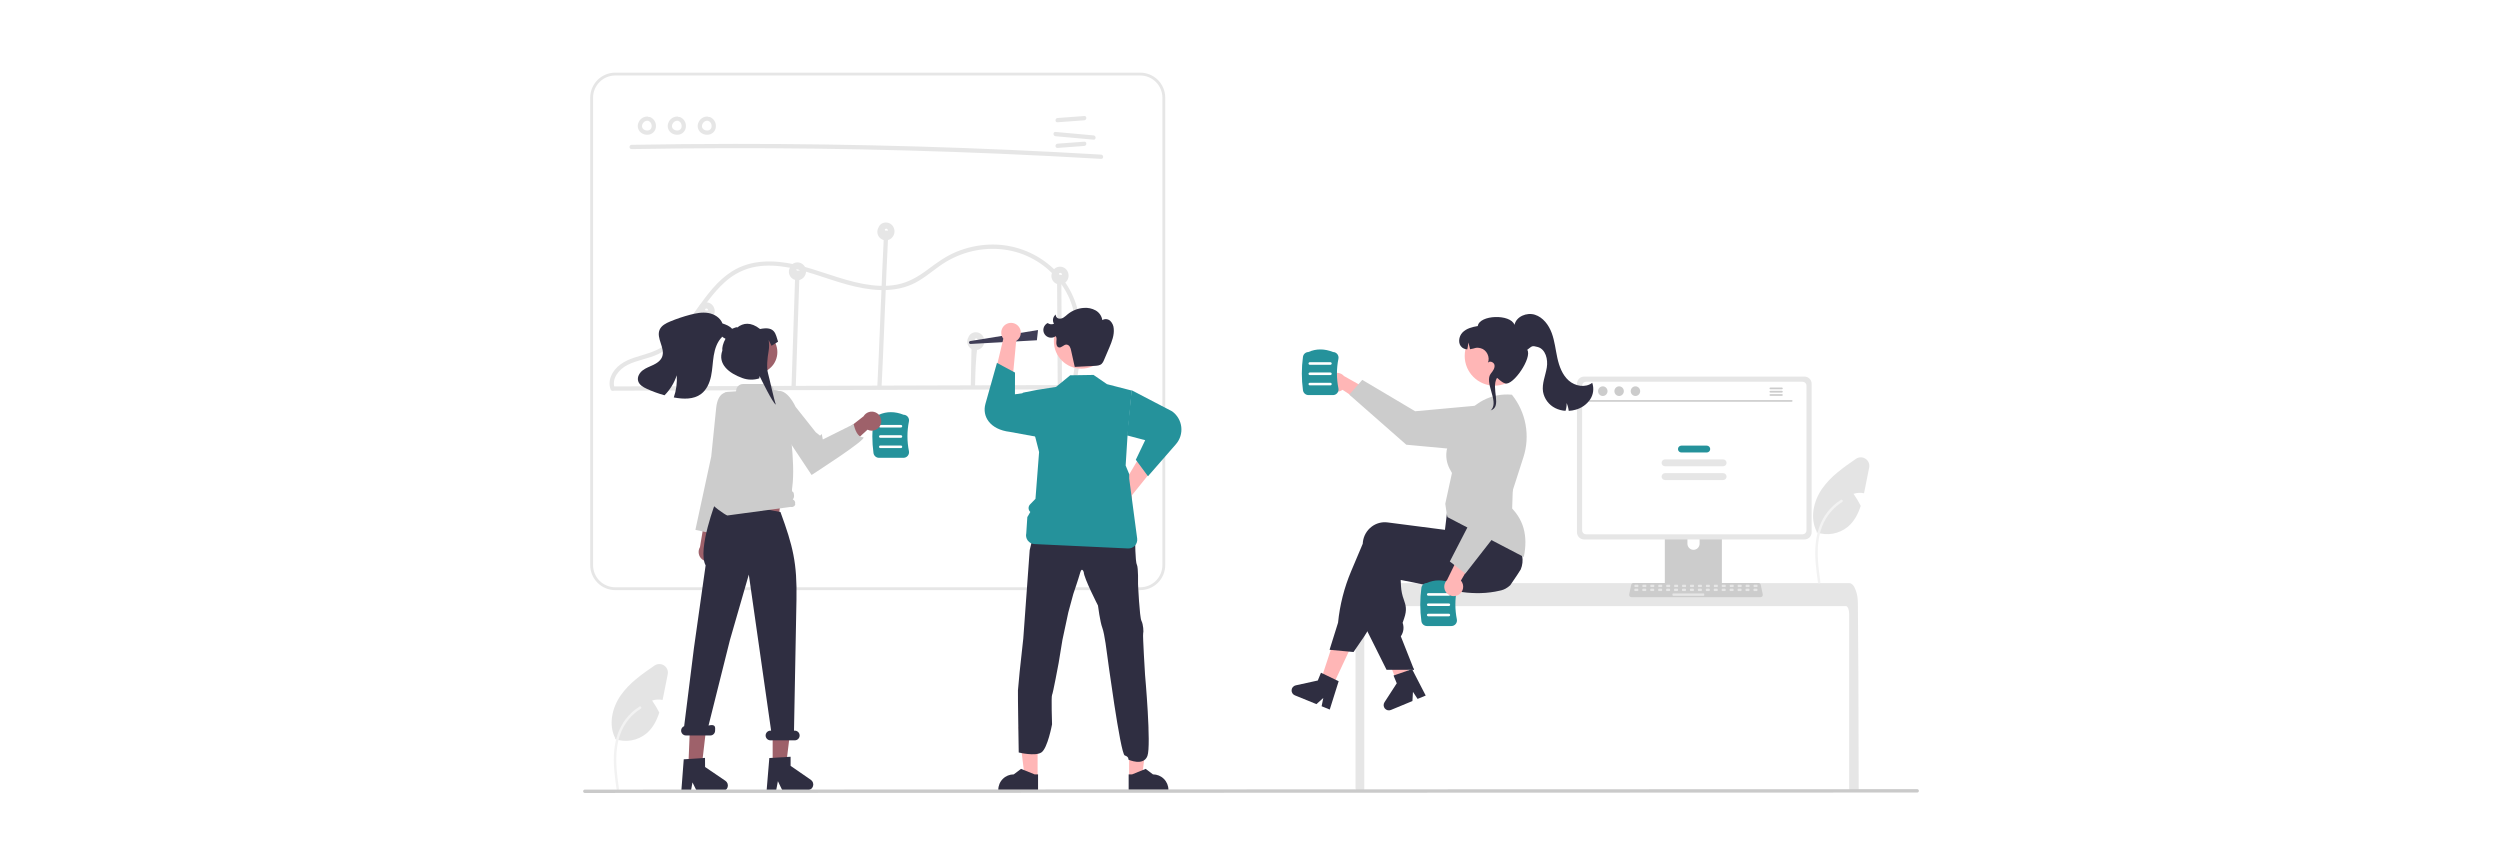 <svg width="1239" height="430" viewBox="0 0 1239 430" fill="none" xmlns="http://www.w3.org/2000/svg">
<rect width="1239" height="430" fill="white"/>
<g clip-path="url(#clip0_7_580)">
<path d="M330.931 334.155L328.867 344.506C328.711 345.297 328.548 346.103 328.372 346.901C326.646 346.543 324.856 346.643 323.181 347.191C324.51 349.088 325.701 351.079 326.745 353.147C325.444 357.152 323.535 360.855 320.338 363.532C318.203 365.281 315.654 366.45 312.935 366.928C310.216 367.406 307.42 367.175 304.816 366.259L304.908 365.85C301.471 359.187 303.338 350.787 307.609 344.633C309.788 341.597 312.369 338.871 315.282 336.529C318.167 334.127 321.286 331.972 324.376 329.846C325.07 329.369 325.891 329.109 326.733 329.101C327.575 329.092 328.401 329.335 329.105 329.797C329.808 330.26 330.358 330.922 330.683 331.698C331.009 332.474 331.095 333.33 330.931 334.155Z" fill="#E4E4E4"/>
<path d="M305.551 391.164C304.682 384.839 303.788 378.433 304.398 372.039C304.939 366.362 306.673 360.816 310.203 356.269C312.077 353.86 314.356 351.796 316.94 350.17C317.614 349.746 318.233 350.812 317.563 351.235C313.093 354.057 309.635 358.225 307.689 363.137C305.539 368.6 305.194 374.555 305.567 380.358C305.792 383.867 306.266 387.352 306.745 390.835C306.783 390.993 306.76 391.159 306.68 391.301C306.6 391.442 306.469 391.547 306.313 391.594C306.156 391.637 305.987 391.615 305.845 391.535C305.703 391.454 305.598 391.321 305.554 391.163L305.551 391.164Z" fill="#F2F2F2"/>
<path d="M313.01 73.893C343.303 73.367 373.599 73.291 403.899 73.666C434.194 74.044 464.479 74.874 494.754 76.156C511.742 76.876 528.724 77.738 545.699 78.743C547.063 78.824 547.058 76.704 545.699 76.624C515.454 74.836 485.187 73.498 454.898 72.61C424.614 71.725 394.32 71.292 364.018 71.312C347.015 71.323 330.012 71.477 313.01 71.774C311.646 71.797 311.642 73.917 313.01 73.893Z" fill="#E6E6E6"/>
<path d="M524.124 60.603L537.37 59.618C538.723 59.517 538.734 57.397 537.37 57.499L524.124 58.484C522.771 58.584 522.76 60.705 524.124 60.603Z" fill="#E6E6E6"/>
<path d="M524.124 73.32L537.37 72.335C538.723 72.235 538.734 70.115 537.37 70.216L524.124 71.201C522.771 71.302 522.76 73.422 524.124 73.32Z" fill="#E6E6E6"/>
<path d="M523.128 67.513L541.961 69.222C543.32 69.346 543.312 67.225 541.961 67.103L523.128 65.393C521.768 65.27 521.777 67.39 523.128 67.513Z" fill="#E6E6E6"/>
<path d="M320.849 57.753C319.928 57.747 319.026 58.012 318.254 58.516C317.483 59.019 316.877 59.738 316.512 60.583C316.104 61.41 315.978 62.347 316.153 63.253C316.329 64.158 316.796 64.981 317.484 65.596C318.131 66.146 318.907 66.523 319.739 66.692C320.571 66.86 321.432 66.816 322.243 66.562C323.071 66.273 323.79 65.734 324.299 65.02C324.809 64.306 325.084 63.452 325.088 62.575C325.125 61.602 324.861 60.642 324.332 59.824C323.804 59.006 323.036 58.371 322.133 58.005C321.862 57.931 321.572 57.968 321.328 58.106C321.083 58.245 320.904 58.474 320.828 58.745C320.761 59.016 320.801 59.302 320.938 59.544C321.076 59.787 321.302 59.967 321.569 60.048C321.754 60.12 321.4 59.958 321.573 60.052C321.644 60.09 321.716 60.125 321.786 60.166C321.845 60.202 321.902 60.24 321.959 60.278C322.157 60.407 321.862 60.183 321.989 60.299C322.099 60.399 322.208 60.498 322.307 60.609C322.345 60.651 322.493 60.767 322.378 60.686C322.29 60.623 322.344 60.638 322.378 60.688C322.404 60.726 322.431 60.763 322.456 60.802C322.539 60.927 322.614 61.056 322.681 61.19C322.697 61.221 322.711 61.253 322.727 61.284C322.757 61.342 322.8 61.357 322.73 61.285C322.663 61.215 322.706 61.22 322.73 61.287C322.745 61.33 322.762 61.374 322.778 61.417C322.827 61.56 322.869 61.706 322.903 61.854C322.918 61.922 322.931 61.99 322.944 62.059C322.992 62.303 322.937 61.908 322.949 62.089C322.958 62.239 322.969 62.389 322.967 62.54C322.966 62.61 322.963 62.679 322.958 62.748C322.955 62.783 322.951 62.817 322.949 62.852C322.938 63.018 322.938 62.791 322.961 62.775C322.913 62.916 322.88 63.063 322.865 63.211C322.846 63.277 322.824 63.342 322.803 63.407C322.729 63.634 322.872 63.283 322.793 63.438C322.728 63.572 322.656 63.701 322.576 63.827C322.542 63.879 322.412 63.998 322.518 63.915C322.634 63.826 322.458 63.98 322.42 64.019C322.372 64.07 322.321 64.119 322.269 64.167C322.236 64.199 322.201 64.23 322.164 64.258C322.158 64.255 322.341 64.135 322.242 64.198C322.116 64.279 321.997 64.365 321.864 64.435C321.849 64.443 321.679 64.521 321.68 64.524C321.672 64.496 321.898 64.445 321.743 64.495C321.71 64.505 321.679 64.518 321.646 64.529C321.505 64.576 321.361 64.615 321.215 64.644C321.182 64.65 321.146 64.654 321.114 64.662C321.004 64.69 321.218 64.645 321.225 64.649C321.144 64.646 321.063 64.653 320.983 64.671C320.833 64.679 320.682 64.679 320.532 64.671C320.497 64.668 320.462 64.665 320.427 64.663C320.346 64.658 320.287 64.6 320.395 64.663C320.478 64.712 320.471 64.677 320.397 64.663C320.363 64.656 320.328 64.651 320.294 64.645C320.145 64.617 319.998 64.581 319.853 64.537C319.775 64.513 319.698 64.485 319.621 64.459C319.588 64.449 319.555 64.436 319.524 64.421C319.523 64.412 319.722 64.516 319.617 64.459C319.484 64.388 319.347 64.328 319.218 64.25C319.149 64.209 319.083 64.163 319.016 64.119C318.986 64.101 318.958 64.081 318.932 64.059C318.934 64.05 319.096 64.2 319.011 64.119C318.903 64.016 318.788 63.925 318.686 63.815C318.663 63.79 318.641 63.764 318.617 63.739L318.595 63.714C318.537 63.643 318.536 63.644 318.592 63.715C318.648 63.731 318.645 63.793 318.592 63.713C318.573 63.684 318.553 63.656 318.534 63.628C318.448 63.505 318.374 63.374 318.314 63.237C318.32 63.233 318.406 63.492 318.34 63.296C318.328 63.259 318.313 63.223 318.301 63.186C318.277 63.112 318.255 63.038 318.237 62.963C318.218 62.889 318.209 62.812 318.191 62.738C318.159 62.613 318.209 62.837 318.203 62.831C318.185 62.814 318.193 62.705 318.192 62.679C318.183 62.513 318.202 62.352 318.205 62.187C318.207 62.058 318.194 62.286 318.192 62.28C318.192 62.241 318.199 62.203 318.212 62.167C318.231 62.08 318.249 61.993 318.273 61.907C318.299 61.808 318.33 61.71 318.365 61.614C318.379 61.578 318.395 61.542 318.407 61.506C318.451 61.373 318.318 61.667 318.392 61.547C318.493 61.382 318.568 61.203 318.675 61.04C318.7 61.001 318.855 60.786 318.773 60.895C318.691 61.003 318.857 60.798 318.888 60.763C319.018 60.618 319.171 60.499 319.306 60.361C319.386 60.279 319.25 60.401 319.242 60.407C319.284 60.377 319.325 60.346 319.367 60.317C319.441 60.267 319.516 60.218 319.593 60.173C319.68 60.122 319.779 60.084 319.863 60.031C319.963 59.967 319.787 60.059 319.784 60.06C319.829 60.038 319.877 60.02 319.926 60.006C320.008 59.977 320.365 59.823 320.44 59.871C320.437 59.869 320.169 59.893 320.385 59.879C320.437 59.876 320.488 59.871 320.539 59.869C320.642 59.864 320.746 59.867 320.849 59.872C321.13 59.87 321.399 59.758 321.597 59.56C321.796 59.361 321.908 59.093 321.91 58.812C321.904 58.533 321.79 58.267 321.593 58.07C321.395 57.872 321.129 57.759 320.849 57.753Z" fill="#E6E6E6"/>
<path d="M335.7 57.753C334.779 57.747 333.876 58.012 333.105 58.516C332.334 59.019 331.728 59.738 331.363 60.583C330.954 61.41 330.828 62.347 331.004 63.253C331.179 64.158 331.647 64.981 332.335 65.596C332.981 66.146 333.757 66.523 334.589 66.692C335.421 66.86 336.283 66.816 337.093 66.562C337.922 66.273 338.64 65.734 339.15 65.02C339.659 64.306 339.935 63.452 339.938 62.575C339.975 61.602 339.711 60.642 339.183 59.824C338.654 59.006 337.886 58.371 336.983 58.005C336.712 57.931 336.423 57.968 336.178 58.106C335.934 58.245 335.754 58.474 335.678 58.745C335.612 59.016 335.651 59.302 335.789 59.544C335.927 59.787 336.152 59.967 336.419 60.048C336.604 60.12 336.25 59.958 336.423 60.052C336.494 60.09 336.566 60.125 336.636 60.166C336.695 60.202 336.752 60.24 336.81 60.278C337.008 60.407 336.713 60.183 336.84 60.299C336.949 60.399 337.058 60.498 337.158 60.609C337.196 60.651 337.343 60.767 337.228 60.686C337.141 60.623 337.195 60.638 337.228 60.688C337.254 60.726 337.281 60.763 337.307 60.802C337.389 60.927 337.465 61.056 337.532 61.19C337.547 61.221 337.562 61.253 337.578 61.284C337.607 61.342 337.65 61.357 337.58 61.285C337.514 61.215 337.556 61.22 337.58 61.287C337.596 61.33 337.613 61.374 337.628 61.417C337.678 61.56 337.72 61.706 337.753 61.854C337.769 61.922 337.781 61.99 337.795 62.059C337.842 62.303 337.788 61.908 337.799 62.089C337.809 62.239 337.82 62.389 337.817 62.54C337.816 62.61 337.813 62.679 337.808 62.748C337.806 62.783 337.802 62.817 337.8 62.852C337.789 63.018 337.788 62.791 337.812 62.775C337.763 62.916 337.731 63.063 337.716 63.211C337.697 63.277 337.674 63.342 337.653 63.407C337.579 63.634 337.722 63.283 337.644 63.438C337.579 63.572 337.507 63.701 337.427 63.827C337.392 63.879 337.262 63.998 337.369 63.915C337.484 63.826 337.308 63.98 337.27 64.019C337.222 64.07 337.172 64.119 337.12 64.167C337.087 64.199 337.052 64.23 337.015 64.258C337.008 64.255 337.192 64.135 337.093 64.198C336.967 64.279 336.847 64.365 336.715 64.435C336.699 64.443 336.529 64.521 336.53 64.524C336.523 64.496 336.748 64.445 336.593 64.495C336.561 64.505 336.529 64.518 336.497 64.529C336.356 64.576 336.212 64.615 336.066 64.644C336.032 64.65 335.997 64.654 335.964 64.662C335.854 64.69 336.069 64.645 336.075 64.649C335.994 64.646 335.913 64.653 335.834 64.671C335.683 64.679 335.532 64.679 335.382 64.671C335.347 64.668 335.312 64.665 335.278 64.663C335.197 64.658 335.137 64.6 335.245 64.663C335.328 64.712 335.321 64.677 335.248 64.663C335.213 64.656 335.179 64.651 335.144 64.645C334.995 64.617 334.848 64.581 334.703 64.537C334.625 64.513 334.549 64.485 334.472 64.459C334.438 64.449 334.405 64.436 334.374 64.421C334.374 64.412 334.572 64.516 334.467 64.459C334.335 64.388 334.198 64.328 334.068 64.25C333.999 64.209 333.933 64.163 333.866 64.119C333.836 64.101 333.808 64.081 333.782 64.059C333.784 64.05 333.946 64.2 333.861 64.119C333.754 64.016 333.638 63.925 333.536 63.815C333.513 63.79 333.491 63.764 333.468 63.739L333.445 63.714C333.388 63.643 333.387 63.644 333.442 63.715C333.498 63.731 333.496 63.793 333.442 63.713C333.423 63.684 333.403 63.656 333.384 63.628C333.298 63.505 333.225 63.374 333.165 63.237C333.17 63.233 333.257 63.492 333.191 63.296C333.178 63.259 333.164 63.223 333.152 63.186C333.127 63.112 333.106 63.038 333.087 62.963C333.069 62.889 333.06 62.812 333.041 62.738C333.01 62.613 333.059 62.837 333.054 62.831C333.036 62.814 333.043 62.705 333.042 62.679C333.034 62.513 333.053 62.352 333.056 62.187C333.058 62.058 333.045 62.286 333.042 62.28C333.043 62.241 333.05 62.203 333.062 62.167C333.082 62.08 333.099 61.993 333.123 61.907C333.15 61.808 333.181 61.71 333.216 61.614C333.229 61.578 333.245 61.542 333.257 61.506C333.302 61.373 333.169 61.667 333.242 61.547C333.343 61.382 333.418 61.203 333.525 61.04C333.551 61.001 333.705 60.786 333.623 60.895C333.542 61.003 333.707 60.798 333.738 60.763C333.869 60.618 334.022 60.499 334.156 60.361C334.236 60.279 334.101 60.401 334.093 60.407C334.134 60.377 334.175 60.346 334.217 60.317C334.291 60.267 334.367 60.218 334.444 60.173C334.531 60.122 334.629 60.084 334.714 60.031C334.813 59.967 334.637 60.059 334.634 60.06C334.68 60.038 334.727 60.02 334.776 60.006C334.858 59.977 335.216 59.823 335.291 59.871C335.287 59.869 335.019 59.893 335.236 59.879C335.287 59.876 335.338 59.871 335.389 59.869C335.493 59.864 335.596 59.867 335.7 59.872C335.981 59.87 336.249 59.758 336.448 59.56C336.646 59.361 336.759 59.093 336.761 58.812C336.754 58.533 336.641 58.267 336.443 58.07C336.246 57.872 335.979 57.759 335.7 57.753Z" fill="#E6E6E6"/>
<path d="M350.55 57.753C349.629 57.747 348.727 58.012 347.955 58.516C347.184 59.019 346.578 59.738 346.213 60.583C345.805 61.41 345.679 62.347 345.854 63.253C346.03 64.158 346.497 64.981 347.185 65.596C347.832 66.146 348.608 66.523 349.44 66.692C350.272 66.86 351.133 66.816 351.943 66.562C352.772 66.273 353.491 65.734 354 65.02C354.51 64.306 354.785 63.452 354.789 62.575C354.826 61.602 354.562 60.642 354.033 59.824C353.504 59.006 352.737 58.371 351.834 58.005C351.563 57.931 351.273 57.968 351.029 58.106C350.784 58.245 350.605 58.474 350.529 58.745C350.462 59.016 350.502 59.302 350.639 59.544C350.777 59.787 351.003 59.967 351.27 60.048C351.455 60.12 351.101 59.958 351.274 60.052C351.344 60.09 351.417 60.125 351.486 60.166C351.546 60.202 351.602 60.24 351.66 60.278C351.858 60.407 351.563 60.183 351.69 60.299C351.8 60.399 351.908 60.498 352.008 60.609C352.046 60.651 352.194 60.767 352.079 60.686C351.991 60.623 352.045 60.638 352.079 60.688C352.105 60.726 352.132 60.763 352.157 60.802C352.24 60.927 352.315 61.056 352.382 61.19C352.398 61.221 352.412 61.253 352.428 61.284C352.458 61.342 352.501 61.357 352.431 61.285C352.364 61.215 352.407 61.22 352.431 61.287C352.446 61.33 352.463 61.374 352.479 61.417C352.528 61.56 352.57 61.706 352.604 61.854C352.619 61.922 352.632 61.99 352.645 62.059C352.692 62.303 352.638 61.908 352.65 62.089C352.659 62.239 352.67 62.389 352.668 62.54C352.667 62.61 352.664 62.679 352.659 62.748C352.656 62.783 352.652 62.817 352.65 62.852C352.639 63.018 352.639 62.791 352.662 62.775C352.614 62.916 352.581 63.063 352.566 63.211C352.547 63.277 352.525 63.342 352.503 63.407C352.43 63.634 352.573 63.283 352.494 63.438C352.429 63.572 352.357 63.701 352.277 63.827C352.243 63.879 352.113 63.998 352.219 63.915C352.335 63.826 352.158 63.98 352.121 64.019C352.073 64.07 352.022 64.119 351.97 64.167C351.937 64.199 351.902 64.23 351.865 64.258C351.858 64.255 352.042 64.135 351.943 64.198C351.817 64.279 351.698 64.365 351.565 64.435C351.55 64.443 351.38 64.521 351.38 64.524C351.373 64.496 351.599 64.445 351.444 64.495C351.411 64.505 351.379 64.518 351.347 64.529C351.206 64.576 351.062 64.615 350.916 64.644C350.883 64.65 350.847 64.654 350.814 64.662C350.705 64.69 350.919 64.645 350.926 64.649C350.845 64.646 350.764 64.653 350.684 64.671C350.534 64.679 350.383 64.679 350.232 64.671C350.198 64.668 350.163 64.665 350.128 64.663C350.047 64.658 349.988 64.6 350.095 64.663C350.178 64.712 350.172 64.677 350.098 64.663C350.064 64.656 350.029 64.651 349.995 64.645C349.846 64.617 349.698 64.581 349.553 64.537C349.475 64.513 349.399 64.485 349.322 64.459C349.289 64.449 349.256 64.436 349.224 64.421C349.224 64.412 349.423 64.516 349.318 64.459C349.185 64.388 349.048 64.328 348.919 64.25C348.85 64.209 348.784 64.163 348.716 64.119C348.687 64.101 348.659 64.081 348.632 64.059C348.635 64.05 348.797 64.2 348.712 64.119C348.604 64.016 348.489 63.925 348.387 63.815C348.364 63.79 348.341 63.764 348.318 63.739L348.296 63.714C348.238 63.643 348.237 63.644 348.293 63.715C348.349 63.731 348.346 63.793 348.293 63.713C348.274 63.684 348.254 63.656 348.235 63.628C348.148 63.505 348.075 63.374 348.015 63.237C348.021 63.233 348.107 63.492 348.041 63.296C348.028 63.259 348.014 63.223 348.002 63.186C347.978 63.112 347.956 63.038 347.938 62.963C347.919 62.889 347.91 62.812 347.891 62.738C347.86 62.613 347.91 62.837 347.904 62.831C347.886 62.814 347.894 62.705 347.893 62.679C347.884 62.513 347.903 62.352 347.906 62.187C347.908 62.058 347.895 62.286 347.893 62.28C347.893 62.241 347.9 62.203 347.913 62.167C347.932 62.08 347.95 61.993 347.973 61.907C348 61.808 348.031 61.71 348.066 61.614C348.08 61.578 348.095 61.542 348.108 61.506C348.152 61.373 348.019 61.667 348.093 61.547C348.194 61.382 348.269 61.203 348.376 61.04C348.401 61.001 348.556 60.786 348.474 60.895C348.392 61.003 348.558 60.798 348.589 60.763C348.719 60.618 348.872 60.499 349.007 60.361C349.086 60.279 348.951 60.401 348.943 60.407C348.985 60.377 349.026 60.346 349.068 60.317C349.142 60.267 349.217 60.218 349.294 60.173C349.381 60.122 349.48 60.084 349.564 60.031C349.664 59.967 349.488 60.059 349.485 60.06C349.53 60.038 349.578 60.02 349.627 60.006C349.709 59.977 350.066 59.823 350.141 59.871C350.138 59.869 349.87 59.893 350.086 59.879C350.137 59.876 350.188 59.871 350.24 59.869C350.343 59.864 350.447 59.867 350.55 59.872C350.831 59.87 351.1 59.758 351.298 59.56C351.497 59.361 351.609 59.093 351.611 58.812C351.605 58.533 351.491 58.267 351.294 58.07C351.096 57.872 350.83 57.759 350.55 57.753Z" fill="#E6E6E6"/>
<path d="M565.085 292.466H304.915C301.626 292.462 298.472 291.155 296.145 288.831C293.819 286.506 292.51 283.355 292.507 280.068V48.398C292.51 45.111 293.819 41.959 296.145 39.635C298.471 37.311 301.626 36.004 304.915 36H565.085C568.375 36.004 571.53 37.311 573.856 39.635C576.182 41.959 577.491 45.111 577.494 48.398V280.068C577.491 283.355 576.182 286.506 573.856 288.831C571.529 291.155 568.375 292.462 565.085 292.466ZM304.915 37.413C302.001 37.416 299.206 38.575 297.145 40.634C295.084 42.693 293.924 45.485 293.921 48.398V280.068C293.924 282.981 295.084 285.773 297.145 287.832C299.206 289.891 302.001 291.049 304.915 291.053H565.085C568 291.049 570.795 289.891 572.856 287.832C574.917 285.773 576.077 282.981 576.08 280.068V48.398C576.077 45.485 574.917 42.693 572.856 40.634C570.795 38.575 568 37.416 565.085 37.413H304.915Z" fill="#E6E6E6"/>
<path d="M304.484 193.628L395.977 193.35L487.003 193.073L538.35 192.917C538.625 192.908 538.886 192.792 539.077 192.594C539.268 192.397 539.375 192.132 539.375 191.858C539.375 191.583 539.268 191.319 539.077 191.121C538.886 190.923 538.625 190.807 538.35 190.798L446.858 191.076L355.832 191.352L304.484 191.509C304.209 191.518 303.949 191.634 303.758 191.832C303.567 192.029 303.46 192.293 303.46 192.568C303.46 192.843 303.567 193.107 303.758 193.305C303.949 193.503 304.209 193.619 304.484 193.628Z" fill="#E6E6E6"/>
<path d="M350.641 191.91L351.207 158.536C351.23 157.172 349.108 157.171 349.085 158.536L348.519 191.91C348.496 193.274 350.618 193.274 350.641 191.91Z" fill="#E6E6E6"/>
<path d="M394.369 192.271L395.747 150.322L396.141 138.336C396.186 136.972 394.065 136.974 394.02 138.336L392.641 180.285L392.247 192.271C392.202 193.635 394.324 193.634 394.369 192.271Z" fill="#E6E6E6"/>
<path d="M437.978 118.451C437.147 133.309 435.608 177.135 434.777 191.993C434.7 193.356 436.822 193.351 436.898 191.993C437.73 177.135 439.268 133.309 440.1 118.451C440.176 117.089 438.054 117.093 437.978 118.451Z" fill="#E6E6E6"/>
<path d="M481.378 177.084L481.118 191.365C481.094 192.729 483.215 192.729 483.24 191.365C483.547 174.498 484.335 175.048 484.421 170.287C484.446 168.923 482.325 168.923 482.3 170.287C482.3 170.287 481.686 160.217 481.378 177.084Z" fill="#E6E6E6"/>
<path d="M523.887 139.567L524.127 179.633L524.196 191.105C524.206 191.38 524.322 191.64 524.519 191.831C524.717 192.022 524.982 192.129 525.257 192.129C525.532 192.129 525.796 192.022 525.994 191.831C526.192 191.64 526.308 191.38 526.318 191.105L526.078 151.04L526.009 139.567C525.999 139.293 525.884 139.032 525.686 138.841C525.488 138.65 525.223 138.544 524.948 138.544C524.673 138.544 524.409 138.65 524.211 138.841C524.013 139.032 523.897 139.293 523.887 139.567Z" fill="#E6E6E6"/>
<path d="M304.655 192.436C302.899 187.614 306.857 182.977 310.925 180.894C315.798 178.397 321.404 177.832 326.329 175.425C333.671 171.837 339.018 165.399 343.777 158.953C348.674 152.32 353.156 145.2 359.379 139.688C362.658 136.719 366.532 134.48 370.742 133.118C376.048 131.464 381.674 131.351 387.156 132.017C398.484 133.395 408.985 138.069 419.915 141.04C430.22 143.841 441.574 145.416 451.688 141.061C456.827 138.848 461.03 135.136 465.543 131.924C469.911 128.783 474.796 126.429 479.975 124.969C490.129 122.148 501.217 122.901 510.67 127.67C519.359 131.997 526.239 139.252 530.096 148.154C534.577 158.849 533.994 170.801 532.53 182.059C532.151 184.969 531.701 187.869 531.246 190.768C531.036 192.103 533.08 192.677 533.291 191.332C535.114 179.723 536.932 167.747 534.663 156.065C532.702 145.865 527.088 136.728 518.872 130.364C510.621 123.983 500.363 120.749 489.941 121.242C484.479 121.496 479.102 122.69 474.048 124.774C468.801 126.942 464.358 130.156 459.845 133.537C455.205 137.014 450.422 139.89 444.662 141.024C439.074 142.124 433.261 141.711 427.698 140.673C416.219 138.53 405.519 133.618 394.138 131.101C383.593 128.77 372.214 128.537 362.771 134.488C355.508 139.067 350.375 146.174 345.449 153.037C340.567 159.84 335.623 167.115 328.483 171.762C324.128 174.597 319.232 175.643 314.36 177.237C309.475 178.835 304.786 181.532 302.794 186.532C301.936 188.591 301.87 190.894 302.609 192.999C303.072 194.271 305.123 193.722 304.655 192.436Z" fill="#E6E6E6"/>
<path d="M349.937 153.921L349.934 153.923L349.94 153.921H349.937Z" fill="#E6E6E6"/>
<path d="M353.615 151.972C353.125 151.104 352.343 150.438 351.408 150.092C350.473 149.747 349.445 149.743 348.508 150.083C348.042 150.253 347.614 150.514 347.251 150.852C346.888 151.19 346.597 151.597 346.394 152.049C346.353 152.145 346.329 152.246 346.296 152.345C346.25 152.419 346.195 152.486 346.154 152.564C345.714 153.439 345.594 154.44 345.813 155.395C346.033 156.349 346.579 157.197 347.357 157.793C348.135 158.389 349.097 158.695 350.077 158.658C351.056 158.621 351.992 158.245 352.724 157.593C353.493 156.898 354.001 155.962 354.163 154.939C354.325 153.917 354.132 152.869 353.615 151.972ZM350.958 153.771C350.967 153.825 350.964 153.874 350.958 153.771ZM350.688 153.158C350.679 153.147 350.678 153.146 350.688 153.158ZM349.498 153.636C349.482 153.612 349.481 153.608 349.498 153.636ZM349.78 153.875C349.847 153.898 349.821 153.893 349.78 153.875ZM349.906 153.935L349.934 153.922C349.927 153.923 349.92 153.922 349.914 153.918L349.915 153.918L349.937 153.921L349.941 153.919L349.928 153.916C349.939 153.916 349.94 153.917 349.941 153.919C350.067 153.861 349.982 153.889 349.909 153.912L349.904 153.911C349.858 153.887 349.809 153.872 349.759 153.864C349.754 153.861 349.748 153.859 349.745 153.857C349.704 153.828 349.499 153.668 349.689 153.836C349.648 153.799 349.607 153.763 349.568 153.724C349.545 153.7 349.524 153.674 349.505 153.647C349.48 153.604 349.456 153.561 349.433 153.518L349.429 153.494C349.426 153.475 349.424 153.466 349.421 153.455C349.422 153.443 349.424 153.43 349.426 153.417C349.44 153.379 349.45 153.339 349.453 153.298L349.461 153.288C349.492 153.246 349.519 153.196 349.548 153.152C349.394 153.385 349.608 153.126 349.624 153.093C349.626 153.088 349.622 153.091 349.623 153.087C349.629 153.084 349.627 153.086 349.635 153.081C349.682 153.053 349.727 153.022 349.776 152.995C349.833 152.963 350.06 152.899 349.825 152.966C349.879 152.951 349.93 152.932 349.984 152.918C349.994 152.915 350.073 152.904 350.116 152.896C350.153 152.895 350.189 152.894 350.193 152.894C350.211 152.895 350.229 152.897 350.246 152.898C350.207 152.903 350.38 152.94 350.432 152.948C350.439 152.954 350.443 152.958 350.453 152.965C350.496 152.997 350.549 153.025 350.595 153.055C350.39 152.922 350.598 153.065 350.637 153.104C350.66 153.128 350.682 153.153 350.704 153.177C350.724 153.201 350.743 153.226 350.759 153.252C350.792 153.314 350.828 153.376 350.864 153.437L350.873 153.452C350.873 153.454 350.873 153.456 350.873 153.458C350.891 153.556 350.919 153.653 350.954 153.746C350.956 153.754 350.957 153.762 350.958 153.77C350.962 153.824 350.966 153.878 350.966 153.932L350.966 153.943C350.802 153.858 350.621 153.813 350.437 153.811C350.253 153.81 350.071 153.852 349.906 153.935Z" fill="#E6E6E6"/>
<path d="M349.944 153.92C349.948 153.921 349.943 153.921 349.943 153.921L349.944 153.92Z" fill="#E6E6E6"/>
<path d="M349.943 153.921L349.94 153.921C349.944 153.922 349.943 153.921 349.943 153.921Z" fill="#E6E6E6"/>
<path d="M349.941 153.919L349.943 153.92L349.941 153.919Z" fill="#E6E6E6"/>
<path d="M395.196 134.139L395.193 134.14L395.199 134.139H395.196Z" fill="#E6E6E6"/>
<path d="M398.874 132.189C398.384 131.322 397.602 130.656 396.666 130.31C395.731 129.964 394.704 129.961 393.766 130.3C393.3 130.47 392.873 130.732 392.51 131.07C392.147 131.407 391.855 131.814 391.652 132.267C391.612 132.363 391.588 132.464 391.555 132.562C391.509 132.637 391.454 132.704 391.413 132.781C390.973 133.657 390.852 134.658 391.072 135.612C391.292 136.567 391.838 137.415 392.616 138.011C393.394 138.606 394.356 138.912 395.335 138.876C396.315 138.839 397.251 138.462 397.983 137.81C398.751 137.116 399.259 136.18 399.421 135.157C399.584 134.134 399.39 133.087 398.874 132.189ZM396.217 133.989C396.226 134.043 396.223 134.092 396.217 133.989ZM395.947 133.375C395.938 133.365 395.937 133.363 395.947 133.375ZM394.757 133.854C394.741 133.829 394.739 133.825 394.757 133.854ZM395.039 134.093C395.106 134.116 395.079 134.111 395.039 134.093ZM395.165 134.153L395.193 134.14C395.186 134.141 395.179 134.139 395.173 134.136L395.174 134.136L395.196 134.139L395.2 134.137L395.187 134.134C395.198 134.133 395.199 134.135 395.2 134.137C395.326 134.079 395.241 134.107 395.168 134.129L395.163 134.128C395.117 134.105 395.068 134.089 395.017 134.082C395.013 134.079 395.007 134.077 395.003 134.074C394.963 134.045 394.757 133.885 394.948 134.053C394.906 134.016 394.865 133.981 394.826 133.941C394.803 133.918 394.782 133.892 394.764 133.865C394.739 133.822 394.715 133.779 394.691 133.735L394.688 133.712C394.685 133.692 394.682 133.684 394.68 133.672C394.681 133.66 394.683 133.647 394.685 133.634C394.699 133.596 394.708 133.557 394.712 133.516L394.72 133.506C394.75 133.463 394.777 133.414 394.806 133.369C394.653 133.603 394.866 133.344 394.882 133.311C394.885 133.305 394.88 133.308 394.881 133.304C394.888 133.301 394.886 133.303 394.893 133.299C394.941 133.271 394.986 133.24 395.035 133.213C395.092 133.181 395.319 133.117 395.084 133.184C395.137 133.169 395.188 133.149 395.243 133.135C395.252 133.133 395.332 133.122 395.374 133.114C395.412 133.113 395.448 133.112 395.452 133.112C395.47 133.112 395.487 133.114 395.505 133.115C395.466 133.12 395.639 133.158 395.69 133.166C395.698 133.171 395.701 133.175 395.712 133.182C395.755 133.214 395.808 133.242 395.854 133.272C395.649 133.14 395.856 133.283 395.896 133.322C395.919 133.345 395.941 133.37 395.963 133.395C395.983 133.418 396.001 133.443 396.017 133.47C396.051 133.531 396.087 133.594 396.122 133.654L396.132 133.67C396.132 133.672 396.132 133.674 396.132 133.676C396.15 133.774 396.177 133.87 396.213 133.964C396.215 133.972 396.216 133.98 396.217 133.988C396.22 134.042 396.225 134.095 396.225 134.149L396.224 134.16C396.061 134.075 395.88 134.03 395.695 134.029C395.511 134.027 395.329 134.07 395.165 134.153Z" fill="#E6E6E6"/>
<path d="M395.202 134.138L395.199 134.139C395.203 134.139 395.202 134.138 395.202 134.138Z" fill="#E6E6E6"/>
<path d="M395.2 134.137L395.202 134.138L395.2 134.137Z" fill="#E6E6E6"/>
<path d="M395.203 134.137C395.207 134.139 395.202 134.139 395.202 134.139L395.203 134.137Z" fill="#E6E6E6"/>
<path d="M439.044 144.028L439.046 144.029L439.044 144.028Z" fill="#E6E6E6"/>
<path d="M442.718 112.407C442.228 111.539 441.446 110.873 440.511 110.528C439.575 110.182 438.548 110.178 437.61 110.518C437.144 110.688 436.717 110.949 436.354 111.287C435.991 111.625 435.7 112.032 435.497 112.484C435.456 112.58 435.432 112.681 435.399 112.78C435.353 112.854 435.298 112.921 435.257 112.999C434.817 113.874 434.697 114.875 434.916 115.83C435.136 116.784 435.682 117.632 436.46 118.228C437.238 118.824 438.2 119.13 439.18 119.093C440.159 119.056 441.095 118.68 441.827 118.028C442.596 117.333 443.103 116.397 443.266 115.374C443.428 114.352 443.235 113.304 442.718 112.407ZM440.061 114.207C440.07 114.26 440.067 114.309 440.061 114.207ZM439.791 113.593C439.782 113.582 439.781 113.581 439.791 113.593ZM438.601 114.071C438.585 114.047 438.583 114.043 438.601 114.071ZM438.883 114.31C438.95 114.333 438.924 114.328 438.883 114.31ZM439.009 114.37L439.037 114.357C439.03 114.358 439.023 114.357 439.017 114.354L439.018 114.353L439.04 114.356L439.044 114.354L439.031 114.351C439.042 114.351 439.043 114.353 439.044 114.354C439.17 114.296 439.085 114.324 439.012 114.347L439.007 114.346C438.961 114.322 438.912 114.307 438.862 114.299C438.857 114.296 438.851 114.295 438.847 114.292C438.807 114.263 438.601 114.103 438.792 114.271C438.75 114.234 438.71 114.198 438.671 114.159C438.648 114.135 438.627 114.109 438.608 114.082C438.583 114.039 438.559 113.996 438.536 113.953L438.532 113.929C438.529 113.91 438.527 113.901 438.524 113.89C438.525 113.878 438.527 113.865 438.529 113.852C438.543 113.814 438.552 113.774 438.556 113.734L438.564 113.723C438.595 113.681 438.621 113.631 438.65 113.587C438.497 113.82 438.711 113.561 438.727 113.528C438.729 113.523 438.725 113.526 438.726 113.522C438.732 113.519 438.73 113.521 438.738 113.517C438.785 113.489 438.83 113.457 438.879 113.43C438.936 113.399 439.163 113.334 438.928 113.401C438.981 113.386 439.033 113.367 439.087 113.353C439.097 113.35 439.176 113.339 439.219 113.331C439.256 113.331 439.292 113.329 439.296 113.329C439.314 113.33 439.331 113.332 439.349 113.333C439.31 113.338 439.483 113.375 439.534 113.383C439.542 113.389 439.546 113.393 439.556 113.4C439.599 113.432 439.652 113.46 439.698 113.49C439.493 113.357 439.701 113.5 439.74 113.539C439.763 113.563 439.785 113.588 439.807 113.612C439.827 113.636 439.845 113.661 439.862 113.687C439.895 113.749 439.931 113.811 439.966 113.872L439.976 113.887C439.976 113.889 439.976 113.891 439.976 113.893C439.994 113.991 440.021 114.088 440.057 114.181C440.059 114.189 440.06 114.197 440.061 114.205C440.064 114.259 440.069 114.313 440.069 114.367L440.069 114.378C439.905 114.293 439.724 114.248 439.54 114.246C439.355 114.245 439.174 114.287 439.009 114.37Z" fill="#E6E6E6"/>
<path d="M439.04 144.03L439.037 144.031L439.043 144.03H439.04Z" fill="#E6E6E6"/>
<path d="M439.046 144.03L439.043 144.03C439.047 144.031 439.046 144.03 439.046 144.03Z" fill="#E6E6E6"/>
<path d="M439.047 144.029C439.051 144.03 439.046 144.03 439.046 144.03L439.047 144.029Z" fill="#E6E6E6"/>
<path d="M487.27 166.808C486.78 165.941 485.997 165.275 485.062 164.929C484.127 164.584 483.099 164.58 482.162 164.92C481.696 165.09 481.269 165.351 480.906 165.689C480.543 166.027 480.251 166.434 480.048 166.886C480.008 166.982 479.984 167.083 479.951 167.182C479.905 167.256 479.849 167.323 479.808 167.401C479.369 168.276 479.248 169.277 479.468 170.232C479.687 171.186 480.233 172.034 481.012 172.63C481.79 173.226 482.751 173.531 483.731 173.495C484.711 173.458 485.647 173.082 486.378 172.43C487.147 171.735 487.655 170.799 487.817 169.776C487.979 168.754 487.786 167.706 487.27 166.808ZM484.613 168.608C484.622 168.662 484.618 168.711 484.613 168.608ZM484.343 167.995C484.334 167.984 484.332 167.983 484.343 167.995ZM483.152 168.473C483.136 168.448 483.135 168.444 483.152 168.473ZM483.435 168.712C483.502 168.735 483.475 168.73 483.435 168.712ZM483.561 168.772L483.588 168.759C483.582 168.76 483.575 168.758 483.569 168.755L483.569 168.755L483.591 168.758L483.595 168.756L483.583 168.753C483.594 168.753 483.595 168.754 483.595 168.756C483.722 168.698 483.637 168.726 483.563 168.749L483.558 168.747C483.513 168.724 483.464 168.709 483.413 168.701C483.408 168.698 483.403 168.696 483.399 168.694C483.358 168.665 483.153 168.504 483.343 168.672C483.302 168.636 483.261 168.6 483.222 168.56C483.199 168.537 483.178 168.511 483.16 168.484C483.135 168.441 483.111 168.398 483.087 168.354L483.084 168.331C483.081 168.311 483.078 168.303 483.076 168.292C483.077 168.279 483.079 168.266 483.081 168.254C483.095 168.216 483.104 168.176 483.108 168.135L483.116 168.125C483.146 168.082 483.173 168.033 483.202 167.989C483.048 168.222 483.262 167.963 483.278 167.93C483.281 167.925 483.276 167.928 483.277 167.924C483.283 167.92 483.282 167.923 483.289 167.918C483.337 167.89 483.382 167.859 483.43 167.832C483.488 167.8 483.715 167.736 483.479 167.803C483.533 167.788 483.584 167.769 483.638 167.755C483.648 167.752 483.727 167.741 483.77 167.733C483.808 167.732 483.844 167.731 483.848 167.731C483.865 167.731 483.883 167.734 483.901 167.734C483.861 167.74 484.035 167.777 484.086 167.785C484.093 167.791 484.097 167.794 484.107 167.802C484.151 167.834 484.204 167.862 484.25 167.891C484.044 167.759 484.252 167.902 484.291 167.941C484.315 167.964 484.336 167.989 484.358 168.014C484.379 168.038 484.397 168.063 484.413 168.089C484.447 168.151 484.483 168.213 484.518 168.273L484.528 168.289C484.527 168.291 484.527 168.293 484.527 168.295C484.546 168.393 484.573 168.49 484.609 168.583C484.61 168.591 484.612 168.599 484.613 168.607C484.616 168.661 484.62 168.714 484.621 168.769L484.62 168.78C484.457 168.694 484.275 168.649 484.091 168.648C483.907 168.647 483.725 168.689 483.561 168.772Z" fill="#E6E6E6"/>
<path d="M483.592 122.128L483.589 122.129L483.594 122.128H483.592Z" fill="#E6E6E6"/>
<path d="M483.598 122.128L483.594 122.128C483.599 122.129 483.598 122.128 483.598 122.128Z" fill="#E6E6E6"/>
<path d="M483.598 122.127C483.603 122.128 483.598 122.128 483.598 122.128L483.598 122.127Z" fill="#E6E6E6"/>
<path d="M483.596 122.126L483.598 122.127L483.596 122.126Z" fill="#E6E6E6"/>
<path d="M528.993 134.309C528.502 133.441 527.72 132.775 526.785 132.43C525.85 132.084 524.822 132.08 523.885 132.42C523.419 132.59 522.992 132.851 522.628 133.189C522.265 133.527 521.974 133.934 521.771 134.386C521.73 134.482 521.707 134.583 521.673 134.682C521.627 134.756 521.572 134.823 521.531 134.901C521.091 135.776 520.971 136.777 521.191 137.732C521.41 138.686 521.956 139.534 522.734 140.13C523.513 140.726 524.474 141.032 525.454 140.995C526.433 140.958 527.37 140.582 528.101 139.93C528.87 139.235 529.378 138.299 529.54 137.276C529.702 136.254 529.509 135.206 528.993 134.309ZM526.336 136.109C526.344 136.162 526.341 136.211 526.336 136.109ZM526.066 135.495C526.057 135.484 526.055 135.483 526.066 135.495ZM524.875 135.973C524.859 135.949 524.858 135.945 524.875 135.973ZM525.157 136.212C525.225 136.235 525.198 136.23 525.157 136.212ZM525.283 136.272L525.311 136.259C525.304 136.26 525.298 136.259 525.291 136.256L525.292 136.255L525.314 136.258L525.318 136.256L525.306 136.253C525.317 136.253 525.318 136.255 525.318 136.256C525.444 136.198 525.359 136.226 525.286 136.249L525.281 136.248C525.236 136.225 525.186 136.209 525.136 136.201C525.131 136.198 525.126 136.197 525.122 136.194C525.081 136.165 524.876 136.005 525.066 136.173C525.025 136.136 524.984 136.1 524.945 136.061C524.922 136.037 524.901 136.012 524.883 135.984C524.858 135.941 524.833 135.898 524.81 135.855L524.806 135.831C524.803 135.812 524.801 135.804 524.798 135.792C524.8 135.78 524.802 135.767 524.803 135.754C524.818 135.716 524.827 135.676 524.83 135.636L524.839 135.625C524.869 135.583 524.896 135.533 524.925 135.489C524.771 135.722 524.985 135.463 525.001 135.43C525.004 135.425 524.999 135.428 525 135.424C525.006 135.421 525.004 135.423 525.012 135.419C525.059 135.391 525.105 135.359 525.153 135.332C525.211 135.301 525.438 135.236 525.202 135.303C525.256 135.288 525.307 135.269 525.361 135.255C525.371 135.252 525.45 135.241 525.493 135.233C525.53 135.233 525.567 135.231 525.57 135.231C525.588 135.232 525.606 135.234 525.623 135.235C525.584 135.24 525.757 135.277 525.809 135.285C525.816 135.291 525.82 135.295 525.83 135.302C525.874 135.334 525.926 135.362 525.972 135.392C525.767 135.259 525.975 135.402 526.014 135.441C526.038 135.465 526.059 135.49 526.081 135.514C526.101 135.538 526.12 135.563 526.136 135.589C526.17 135.651 526.205 135.713 526.241 135.774L526.25 135.789C526.25 135.791 526.25 135.793 526.25 135.795C526.269 135.893 526.296 135.99 526.331 136.083C526.333 136.091 526.334 136.099 526.335 136.107C526.339 136.161 526.343 136.215 526.343 136.269L526.343 136.28C526.179 136.195 525.998 136.15 525.814 136.148C525.63 136.147 525.448 136.189 525.283 136.272Z" fill="#E6E6E6"/>
<path d="M525.314 136.258L525.311 136.26L525.317 136.258H525.314Z" fill="#E6E6E6"/>
<path d="M525.318 136.256L525.32 136.257L525.318 136.256Z" fill="#E6E6E6"/>
<path d="M525.321 136.257C525.325 136.258 525.32 136.258 525.32 136.258L525.321 136.257Z" fill="#E6E6E6"/>
<path d="M525.321 136.258L525.317 136.259C525.322 136.259 525.321 136.258 525.321 136.258Z" fill="#E6E6E6"/>
<path d="M513.881 168.637L481 170.463C480.815 170.473 480.632 170.412 480.491 170.292C480.349 170.172 480.259 170.002 480.239 169.818C480.219 169.633 480.27 169.448 480.383 169.301C480.495 169.153 480.66 169.054 480.843 169.024L514.451 163.561L513.881 168.637Z" fill="#3F3D56"/>
<path d="M555.668 241.773L568.059 220.946L577.217 225.267C577.217 225.267 561.436 244.959 560.933 245.525C561.149 246.483 561.068 247.482 560.702 248.393C560.336 249.303 559.702 250.081 558.884 250.624C558.066 251.166 557.103 251.448 556.121 251.432C555.139 251.415 554.186 251.101 553.386 250.532C552.587 249.962 551.979 249.163 551.644 248.241C551.309 247.319 551.262 246.317 551.51 245.367C551.757 244.418 552.287 243.566 553.029 242.924C553.772 242.282 554.692 241.881 555.668 241.773Z" fill="#FFB6B6"/>
<path d="M560.822 193.393L580.897 203.857C582.151 204.76 583.204 205.915 583.986 207.247C584.769 208.58 585.264 210.06 585.441 211.595C585.618 213.13 585.473 214.684 585.014 216.16C584.556 217.635 583.794 218.998 582.778 220.163L568.939 236.024L562.91 227.861L567.557 218.154L558.559 215.783L560.822 193.393Z" fill="#25929B"/>
<path d="M503.615 168.977L501.353 193.1L491.225 193.117C491.225 193.117 497.036 168.568 497.247 167.841C496.642 167.068 496.286 166.13 496.226 165.151C496.166 164.172 496.405 163.198 496.912 162.357C497.418 161.517 498.168 160.85 499.062 160.444C499.956 160.039 500.952 159.914 501.919 160.086C502.885 160.259 503.777 160.72 504.475 161.41C505.173 162.1 505.646 162.985 505.83 163.948C506.013 164.912 505.9 165.909 505.504 166.807C505.109 167.705 504.45 168.461 503.615 168.977Z" fill="#FFB6B6"/>
<path d="M523.775 218.307L500.464 214.036C490.648 212.857 486.619 206.404 488.39 200.11L494.09 179.853L503.039 184.647L503.005 195.407L515.531 193.696L523.775 218.307Z" fill="#25929B"/>
<path d="M514.233 385.014H507.823L504.774 360.312H514.234L514.233 385.014Z" fill="#FFB6B6"/>
<path d="M514.459 391.695L494.748 391.694V391.445C494.748 389.412 495.556 387.462 496.995 386.025C498.434 384.587 500.385 383.78 502.42 383.78L506.021 381.051L512.739 383.78L514.459 383.78L514.459 391.695Z" fill="#2F2E41"/>
<path d="M559.587 385.014H565.997L569.046 360.312H559.586L559.587 385.014Z" fill="#FFB6B6"/>
<path d="M559.361 391.695L579.072 391.694V391.445C579.072 389.412 578.264 387.462 576.825 386.025C575.386 384.587 573.435 383.78 571.4 383.78L567.799 381.051L561.082 383.78L559.361 383.78L559.361 391.695Z" fill="#2F2E41"/>
<path d="M504.492 342.161C504.587 340.751 505.339 332.956 505.339 332.956L507.142 316.425L510.32 272.606L513.152 261.088L527.172 266.545L538.548 261.096L552.07 265.415L562.599 269.359C562.599 269.359 562.617 271.048 562.698 273.088C562.806 275.758 562.995 279.032 563.446 279.883C564.199 281.387 564.01 289.461 564.01 289.461C564.01 289.461 564.758 305.888 565.7 307.69C566.642 309.491 566.831 313.242 566.547 313.994C566.263 314.746 567.489 334.474 567.489 334.474C567.489 334.474 570.636 369.385 568.661 374.649C566.687 379.913 559.227 376.465 559.227 376.465C559.227 376.465 559.588 375.06 557.425 374.398C555.261 373.736 548.672 324.234 548.672 324.234C548.672 324.234 547.446 314.084 546.319 311.175C545.192 308.266 544.155 300.093 544.155 300.093C544.155 300.093 537.196 286.566 537.106 283.558C537.106 283.558 536.196 280.743 535.335 283.841C534.474 286.939 531.936 294.36 531.936 294.36L529.462 303.475L526.55 317.092L524.666 328.557C524.666 328.557 521.845 343.773 521.394 344.43C520.943 345.087 521.394 358.988 521.394 358.988C521.394 358.988 519.212 370.827 516.13 372.894C513.047 374.961 504.879 372.927 504.879 372.927C504.879 372.927 504.397 343.57 504.492 342.161Z" fill="#2F2E41"/>
<path d="M514.973 224.027L513.181 247.213L510.49 249.996C510.247 250.247 510.058 250.545 509.933 250.87C509.808 251.196 509.75 251.544 509.762 251.893C509.775 252.241 509.858 252.584 510.006 252.9C510.155 253.216 510.365 253.498 510.626 253.731L509.143 256.272L508.618 264.277C508.468 264.899 508.458 265.548 508.588 266.175C508.718 266.802 508.985 267.393 509.37 267.905C509.755 268.417 510.248 268.838 510.815 269.138C511.382 269.438 512.007 269.609 512.648 269.639L559.061 271.817C559.697 271.847 560.333 271.737 560.923 271.495C561.512 271.252 562.041 270.883 562.473 270.414C562.904 269.945 563.227 269.387 563.418 268.779C563.61 268.172 563.666 267.53 563.582 266.898L559.635 237.215V234.995L557.869 230.709L558.777 216.35L560.889 193.558L548.611 190.39L541.954 185.814L530.388 185.998L523.37 191.756L514.014 193.22L506.937 194.625L506.036 196.582L507.839 196.191L514.373 221.655L514.973 224.027Z" fill="#25929B"/>
<path d="M535.912 182.707C543.437 182.707 549.537 176.613 549.537 169.095C549.537 161.577 543.437 155.483 535.912 155.483C528.388 155.483 522.288 161.577 522.288 169.095C522.288 176.613 528.388 182.707 535.912 182.707Z" fill="#FFB6B6"/>
<path d="M532.628 181.829L542.471 181.327C543.732 181.263 545.109 181.151 546.026 180.284C546.52 179.749 546.899 179.119 547.142 178.432C548.052 176.32 548.962 174.208 549.849 172.087C551.076 169.152 552.28 166.053 551.967 162.888C551.894 161.443 551.287 160.076 550.264 159.051C549.742 158.557 549.071 158.25 548.356 158.178C547.641 158.105 546.922 158.272 546.311 158.651C546.159 157.65 545.782 156.696 545.207 155.862C544.632 155.029 543.875 154.336 542.993 153.838C541.212 152.855 539.178 152.424 537.15 152.6C534.208 152.79 531.4 153.896 529.119 155.762C528.478 156.354 527.793 156.896 527.071 157.384C526.707 157.627 526.298 157.793 525.868 157.873C525.438 157.952 524.997 157.943 524.57 157.847C524.148 157.734 523.781 157.472 523.537 157.11C523.292 156.748 523.188 156.309 523.242 155.876C522.549 156.394 522.073 157.151 521.909 158C521.744 158.849 521.902 159.729 522.351 160.468C521.84 160.682 521.283 160.76 520.733 160.695C520.182 160.63 519.658 160.424 519.211 160.097C518.733 160.334 518.309 160.669 517.967 161.08C517.625 161.49 517.373 161.968 517.226 162.481C517.08 162.995 517.042 163.533 517.116 164.062C517.19 164.591 517.373 165.099 517.655 165.553C517.936 166.007 518.309 166.397 518.751 166.698C519.192 167 519.691 167.206 520.217 167.303C520.742 167.401 521.282 167.388 521.802 167.265C522.323 167.142 522.811 166.911 523.237 166.589C523.835 167.425 523.612 168.561 523.534 169.585C523.456 170.609 523.731 171.882 524.72 172.166C526.056 172.548 527.138 170.751 528.528 170.77C528.871 170.798 529.201 170.91 529.491 171.096C529.78 171.282 530.018 171.537 530.185 171.837C530.513 172.441 530.737 173.095 530.849 173.772L532.628 181.773" fill="#2F2E41"/>
<path d="M916.438 304.22C916.438 302.112 915.729 300.401 914.859 300.397H677.715C676.841 300.401 676.137 302.112 676.133 304.22V390.987C676.133 391.182 676.06 391.371 675.928 391.516C675.797 391.661 675.616 391.752 675.421 391.771C674.784 391.832 674.148 391.889 673.511 391.941C673.496 391.941 673.48 391.945 673.464 391.945C673.118 391.977 672.772 392 672.425 392.028H672.421C672.243 391.699 672.067 391.367 671.893 391.032C671.834 390.919 671.803 390.794 671.803 390.666V299.261C671.803 298.679 671.827 298.093 671.866 297.515C671.922 296.721 672.021 295.931 672.161 295.148C672.827 291.494 674.33 289.021 676.038 289.013H916.532C916.782 289.015 917.028 289.067 917.257 289.166C917.592 289.315 917.896 289.527 918.15 289.792C918.495 290.15 918.791 290.554 919.028 290.991C920.008 292.942 920.572 295.075 920.685 297.255C920.685 297.279 920.689 297.303 920.689 297.326C920.744 297.963 920.771 298.612 920.768 299.261L920.823 307.688L920.858 312.714L920.964 328.483L921.004 334.083L921.177 391.575C921.177 391.784 921.094 391.984 920.946 392.132C920.799 392.279 920.598 392.362 920.39 392.362H917.225C917.016 392.362 916.816 392.279 916.668 392.132C916.521 391.984 916.438 391.784 916.438 391.575V304.22Z" fill="#E6E6E6"/>
<path d="M851.998 249.58H826.445C826.084 249.581 825.737 249.725 825.482 249.98C825.227 250.236 825.084 250.582 825.084 250.944V291.272H853.363V250.944C853.363 250.764 853.328 250.587 853.259 250.422C853.191 250.256 853.09 250.106 852.963 249.979C852.837 249.853 852.686 249.752 852.521 249.684C852.355 249.615 852.177 249.58 851.998 249.58ZM839.308 272.494C838.509 272.491 837.743 272.172 837.178 271.607C836.613 271.043 836.294 270.278 836.29 269.48V264.828C836.29 264.029 836.608 263.262 837.174 262.696C837.74 262.131 838.507 261.814 839.308 261.814C840.108 261.814 840.875 262.131 841.441 262.696C842.007 263.262 842.325 264.029 842.325 264.828V269.48C842.321 270.278 842.002 271.043 841.437 271.607C840.872 272.172 840.107 272.491 839.308 272.494Z" fill="#CCCCCC"/>
<path d="M824.996 289.982V293.873C824.997 294.075 825.077 294.268 825.22 294.411C825.362 294.553 825.556 294.634 825.758 294.634H852.689C852.891 294.633 853.084 294.552 853.227 294.41C853.369 294.268 853.45 294.075 853.451 293.873V289.982H824.996Z" fill="#3F3D56"/>
<path d="M894.311 186.642H785.083C784.145 186.644 783.245 187.017 782.582 187.68C781.918 188.343 781.545 189.242 781.543 190.179V263.819C781.544 264.757 781.917 265.656 782.581 266.319C783.245 266.982 784.145 267.355 785.083 267.356H894.311C895.25 267.355 896.15 266.982 896.813 266.319C897.477 265.656 897.85 264.757 897.851 263.819V190.179C897.85 189.242 897.476 188.343 896.813 187.68C896.149 187.017 895.25 186.644 894.311 186.642Z" fill="#E6E6E6"/>
<path d="M893.399 189.197H785.996C785.493 189.198 785.012 189.398 784.657 189.754C784.302 190.109 784.103 190.591 784.103 191.093V262.907C784.103 263.408 784.303 263.889 784.658 264.244C785.013 264.598 785.494 264.798 785.996 264.799H893.399C893.901 264.798 894.382 264.598 894.737 264.244C895.092 263.889 895.292 263.408 895.293 262.907V191.093C895.293 190.591 895.093 190.109 894.738 189.754C894.383 189.398 893.902 189.198 893.399 189.197Z" fill="white"/>
<path d="M872.479 295.988H808.58C808.405 295.988 808.232 295.949 808.074 295.874C807.916 295.799 807.777 295.689 807.667 295.553C807.557 295.418 807.478 295.259 807.437 295.089C807.396 294.919 807.393 294.743 807.43 294.572L808.421 289.867C808.477 289.604 808.622 289.368 808.831 289.198C809.041 289.028 809.302 288.935 809.571 288.934H871.488C871.757 288.935 872.018 289.028 872.227 289.198C872.436 289.368 872.581 289.604 872.638 289.867L873.629 294.572C873.665 294.743 873.663 294.919 873.622 295.089C873.581 295.259 873.502 295.418 873.392 295.553C873.282 295.689 873.142 295.799 872.985 295.874C872.827 295.949 872.654 295.988 872.479 295.988Z" fill="#CCCCCC"/>
<path d="M811.648 289.782H810.37C810.179 289.782 810.025 289.936 810.025 290.126V290.616C810.025 290.807 810.179 290.961 810.37 290.961H811.648C811.838 290.961 811.993 290.807 811.993 290.616V290.126C811.993 289.936 811.838 289.782 811.648 289.782Z" fill="#E6E6E6"/>
<path d="M815.584 289.782H814.306C814.115 289.782 813.961 289.936 813.961 290.126V290.616C813.961 290.807 814.115 290.961 814.306 290.961H815.584C815.774 290.961 815.929 290.807 815.929 290.616V290.126C815.929 289.936 815.774 289.782 815.584 289.782Z" fill="#E6E6E6"/>
<path d="M819.52 289.782H818.242C818.052 289.782 817.897 289.936 817.897 290.126V290.616C817.897 290.807 818.052 290.961 818.242 290.961H819.52C819.71 290.961 819.865 290.807 819.865 290.616V290.126C819.865 289.936 819.71 289.782 819.52 289.782Z" fill="#E6E6E6"/>
<path d="M823.456 289.782H822.178C821.988 289.782 821.833 289.936 821.833 290.126V290.616C821.833 290.807 821.988 290.961 822.178 290.961H823.456C823.646 290.961 823.801 290.807 823.801 290.616V290.126C823.801 289.936 823.646 289.782 823.456 289.782Z" fill="#E6E6E6"/>
<path d="M827.392 289.782H826.114C825.924 289.782 825.769 289.936 825.769 290.126V290.616C825.769 290.807 825.924 290.961 826.114 290.961H827.392C827.583 290.961 827.737 290.807 827.737 290.616V290.126C827.737 289.936 827.583 289.782 827.392 289.782Z" fill="#E6E6E6"/>
<path d="M831.328 289.782H830.05C829.86 289.782 829.705 289.936 829.705 290.126V290.616C829.705 290.807 829.86 290.961 830.05 290.961H831.328C831.519 290.961 831.673 290.807 831.673 290.616V290.126C831.673 289.936 831.519 289.782 831.328 289.782Z" fill="#E6E6E6"/>
<path d="M835.264 289.782H833.986C833.796 289.782 833.641 289.936 833.641 290.126V290.616C833.641 290.807 833.796 290.961 833.986 290.961H835.264C835.455 290.961 835.609 290.807 835.609 290.616V290.126C835.609 289.936 835.455 289.782 835.264 289.782Z" fill="#E6E6E6"/>
<path d="M839.2 289.782H837.922C837.732 289.782 837.577 289.936 837.577 290.126V290.616C837.577 290.807 837.732 290.961 837.922 290.961H839.2C839.391 290.961 839.545 290.807 839.545 290.616V290.126C839.545 289.936 839.391 289.782 839.2 289.782Z" fill="#E6E6E6"/>
<path d="M843.136 289.782H841.859C841.668 289.782 841.513 289.936 841.513 290.126V290.616C841.513 290.807 841.668 290.961 841.859 290.961H843.136C843.327 290.961 843.481 290.807 843.481 290.616V290.126C843.481 289.936 843.327 289.782 843.136 289.782Z" fill="#E6E6E6"/>
<path d="M847.072 289.782H845.795C845.604 289.782 845.449 289.936 845.449 290.126V290.616C845.449 290.807 845.604 290.961 845.795 290.961H847.072C847.263 290.961 847.417 290.807 847.417 290.616V290.126C847.417 289.936 847.263 289.782 847.072 289.782Z" fill="#E6E6E6"/>
<path d="M851.008 289.782H849.731C849.54 289.782 849.385 289.936 849.385 290.126V290.616C849.385 290.807 849.54 290.961 849.731 290.961H851.008C851.199 290.961 851.354 290.807 851.354 290.616V290.126C851.354 289.936 851.199 289.782 851.008 289.782Z" fill="#E6E6E6"/>
<path d="M854.944 289.782H853.667C853.476 289.782 853.322 289.936 853.322 290.126V290.616C853.322 290.807 853.476 290.961 853.667 290.961H854.944C855.135 290.961 855.29 290.807 855.29 290.616V290.126C855.29 289.936 855.135 289.782 854.944 289.782Z" fill="#E6E6E6"/>
<path d="M858.88 289.782H857.603C857.412 289.782 857.258 289.936 857.258 290.126V290.616C857.258 290.807 857.412 290.961 857.603 290.961H858.88C859.071 290.961 859.226 290.807 859.226 290.616V290.126C859.226 289.936 859.071 289.782 858.88 289.782Z" fill="#E6E6E6"/>
<path d="M862.817 289.782H861.539C861.348 289.782 861.194 289.936 861.194 290.126V290.616C861.194 290.807 861.348 290.961 861.539 290.961H862.817C863.007 290.961 863.162 290.807 863.162 290.616V290.126C863.162 289.936 863.007 289.782 862.817 289.782Z" fill="#E6E6E6"/>
<path d="M866.753 289.782H865.475C865.284 289.782 865.13 289.936 865.13 290.126V290.616C865.13 290.807 865.284 290.961 865.475 290.961H866.753C866.943 290.961 867.098 290.807 867.098 290.616V290.126C867.098 289.936 866.943 289.782 866.753 289.782Z" fill="#E6E6E6"/>
<path d="M870.689 289.782H869.411C869.221 289.782 869.066 289.936 869.066 290.126V290.616C869.066 290.807 869.221 290.961 869.411 290.961H870.689C870.879 290.961 871.034 290.807 871.034 290.616V290.126C871.034 289.936 870.879 289.782 870.689 289.782Z" fill="#E6E6E6"/>
<path d="M811.601 291.748H810.324C810.133 291.748 809.978 291.902 809.978 292.093V292.583C809.978 292.773 810.133 292.927 810.324 292.927H811.601C811.792 292.927 811.946 292.773 811.946 292.583V292.093C811.946 291.902 811.792 291.748 811.601 291.748Z" fill="#E6E6E6"/>
<path d="M815.537 291.748H814.26C814.069 291.748 813.914 291.902 813.914 292.093V292.583C813.914 292.773 814.069 292.927 814.26 292.927H815.537C815.728 292.927 815.882 292.773 815.882 292.583V292.093C815.882 291.902 815.728 291.748 815.537 291.748Z" fill="#E6E6E6"/>
<path d="M819.473 291.748H818.196C818.005 291.748 817.85 291.902 817.85 292.093V292.583C817.85 292.773 818.005 292.927 818.196 292.927H819.473C819.664 292.927 819.818 292.773 819.818 292.583V292.093C819.818 291.902 819.664 291.748 819.473 291.748Z" fill="#E6E6E6"/>
<path d="M823.409 291.748H822.132C821.941 291.748 821.786 291.902 821.786 292.093V292.583C821.786 292.773 821.941 292.927 822.132 292.927H823.409C823.6 292.927 823.755 292.773 823.755 292.583V292.093C823.755 291.902 823.6 291.748 823.409 291.748Z" fill="#E6E6E6"/>
<path d="M827.345 291.748H826.068C825.877 291.748 825.723 291.902 825.723 292.093V292.583C825.723 292.773 825.877 292.927 826.068 292.927H827.345C827.536 292.927 827.691 292.773 827.691 292.583V292.093C827.691 291.902 827.536 291.748 827.345 291.748Z" fill="#E6E6E6"/>
<path d="M831.281 291.748H830.004C829.813 291.748 829.659 291.902 829.659 292.093V292.583C829.659 292.773 829.813 292.927 830.004 292.927H831.281C831.472 292.927 831.627 292.773 831.627 292.583V292.093C831.627 291.902 831.472 291.748 831.281 291.748Z" fill="#E6E6E6"/>
<path d="M835.218 291.748H833.94C833.749 291.748 833.595 291.902 833.595 292.093V292.583C833.595 292.773 833.749 292.927 833.94 292.927H835.218C835.408 292.927 835.563 292.773 835.563 292.583V292.093C835.563 291.902 835.408 291.748 835.218 291.748Z" fill="#E6E6E6"/>
<path d="M839.154 291.748H837.876C837.685 291.748 837.531 291.902 837.531 292.093V292.583C837.531 292.773 837.685 292.927 837.876 292.927H839.154C839.344 292.927 839.499 292.773 839.499 292.583V292.093C839.499 291.902 839.344 291.748 839.154 291.748Z" fill="#E6E6E6"/>
<path d="M843.09 291.748H841.812C841.621 291.748 841.467 291.902 841.467 292.093V292.583C841.467 292.773 841.621 292.927 841.812 292.927H843.09C843.28 292.927 843.435 292.773 843.435 292.583V292.093C843.435 291.902 843.28 291.748 843.09 291.748Z" fill="#E6E6E6"/>
<path d="M847.026 291.748H845.748C845.557 291.748 845.403 291.902 845.403 292.093V292.583C845.403 292.773 845.557 292.927 845.748 292.927H847.026C847.216 292.927 847.371 292.773 847.371 292.583V292.093C847.371 291.902 847.216 291.748 847.026 291.748Z" fill="#E6E6E6"/>
<path d="M850.962 291.748H849.684C849.494 291.748 849.339 291.902 849.339 292.093V292.583C849.339 292.773 849.494 292.927 849.684 292.927H850.962C851.152 292.927 851.307 292.773 851.307 292.583V292.093C851.307 291.902 851.152 291.748 850.962 291.748Z" fill="#E6E6E6"/>
<path d="M854.898 291.748H853.62C853.43 291.748 853.275 291.902 853.275 292.093V292.583C853.275 292.773 853.43 292.927 853.62 292.927H854.898C855.088 292.927 855.243 292.773 855.243 292.583V292.093C855.243 291.902 855.088 291.748 854.898 291.748Z" fill="#E6E6E6"/>
<path d="M858.834 291.748H857.556C857.366 291.748 857.211 291.902 857.211 292.093V292.583C857.211 292.773 857.366 292.927 857.556 292.927H858.834C859.025 292.927 859.179 292.773 859.179 292.583V292.093C859.179 291.902 859.025 291.748 858.834 291.748Z" fill="#E6E6E6"/>
<path d="M862.77 291.748H861.492C861.302 291.748 861.147 291.902 861.147 292.093V292.583C861.147 292.773 861.302 292.927 861.492 292.927H862.77C862.961 292.927 863.115 292.773 863.115 292.583V292.093C863.115 291.902 862.961 291.748 862.77 291.748Z" fill="#E6E6E6"/>
<path d="M866.706 291.748H865.428C865.238 291.748 865.083 291.902 865.083 292.093V292.583C865.083 292.773 865.238 292.927 865.428 292.927H866.706C866.897 292.927 867.051 292.773 867.051 292.583V292.093C867.051 291.902 866.897 291.748 866.706 291.748Z" fill="#E6E6E6"/>
<path d="M870.642 291.748H869.364C869.174 291.748 869.019 291.902 869.019 292.093V292.583C869.019 292.773 869.174 292.927 869.364 292.927H870.642C870.833 292.927 870.987 292.773 870.987 292.583V292.093C870.987 291.902 870.833 291.748 870.642 291.748Z" fill="#E6E6E6"/>
<path d="M844.27 294.107H829.217C829.026 294.107 828.871 294.262 828.871 294.452V294.942C828.871 295.133 829.026 295.287 829.217 295.287H844.27C844.461 295.287 844.616 295.133 844.616 294.942V294.452C844.616 294.262 844.461 294.107 844.27 294.107Z" fill="#E6E6E6"/>
<path d="M888 199.092H787.503C787.399 199.089 787.299 199.046 787.226 198.971C787.153 198.897 787.112 198.797 787.112 198.692C787.112 198.588 787.153 198.488 787.226 198.413C787.299 198.338 787.399 198.295 787.503 198.293H888C888.105 198.295 888.204 198.338 888.277 198.413C888.35 198.488 888.391 198.588 888.391 198.692C888.391 198.797 888.35 198.897 888.277 198.971C888.204 199.046 888.105 199.089 888 199.092Z" fill="#CACACA"/>
<path d="M794.344 196.254C795.638 196.254 796.686 195.183 796.686 193.862C796.686 192.541 795.638 191.47 794.344 191.47C793.051 191.47 792.002 192.541 792.002 193.862C792.002 195.183 793.051 196.254 794.344 196.254Z" fill="#CCCCCC"/>
<path d="M802.435 196.254C803.729 196.254 804.777 195.183 804.777 193.862C804.777 192.541 803.729 191.47 802.435 191.47C801.142 191.47 800.093 192.541 800.093 193.862C800.093 195.183 801.142 196.254 802.435 196.254Z" fill="#CCCCCC"/>
<path d="M810.526 196.254C811.82 196.254 812.868 195.183 812.868 193.862C812.868 192.541 811.82 191.47 810.526 191.47C809.233 191.47 808.184 192.541 808.184 193.862C808.184 195.183 809.233 196.254 810.526 196.254Z" fill="#CCCCCC"/>
<path d="M883.129 192.063H877.381C877.268 192.065 877.159 192.112 877.079 192.193C877 192.275 876.955 192.384 876.955 192.498C876.955 192.612 877 192.721 877.079 192.802C877.159 192.883 877.268 192.93 877.381 192.933H883.129C883.243 192.93 883.351 192.883 883.431 192.802C883.511 192.721 883.556 192.612 883.556 192.498C883.556 192.384 883.511 192.275 883.431 192.193C883.351 192.112 883.243 192.065 883.129 192.063Z" fill="#CCCCCC"/>
<path d="M883.129 193.695H877.381C877.268 193.697 877.159 193.744 877.079 193.825C877 193.907 876.955 194.016 876.955 194.13C876.955 194.244 877 194.353 877.079 194.434C877.159 194.515 877.268 194.562 877.381 194.565H883.129C883.243 194.562 883.351 194.515 883.431 194.434C883.511 194.353 883.555 194.244 883.555 194.13C883.555 194.016 883.511 193.907 883.431 193.825C883.351 193.744 883.243 193.697 883.129 193.695Z" fill="#CCCCCC"/>
<path d="M883.129 195.325H877.381C877.268 195.327 877.159 195.374 877.079 195.455C877 195.537 876.955 195.646 876.955 195.76C876.955 195.874 877 195.983 877.079 196.064C877.159 196.145 877.268 196.192 877.381 196.194H883.129C883.243 196.192 883.351 196.145 883.431 196.064C883.511 195.983 883.556 195.874 883.556 195.76C883.556 195.646 883.511 195.537 883.431 195.455C883.351 195.374 883.243 195.327 883.129 195.325Z" fill="#CCCCCC"/>
<path d="M845.866 220.845H833.308C832.365 220.845 831.6 221.609 831.6 222.551C831.6 223.494 832.365 224.258 833.308 224.258H845.866C846.809 224.258 847.574 223.494 847.574 222.551C847.574 221.609 846.809 220.845 845.866 220.845Z" fill="#25929B"/>
<path d="M853.978 227.67H825.196C824.253 227.67 823.488 228.434 823.488 229.376C823.488 230.319 824.253 231.083 825.196 231.083H853.978C854.921 231.083 855.686 230.319 855.686 229.376C855.686 228.434 854.921 227.67 853.978 227.67Z" fill="#E6E6E6"/>
<path d="M853.978 234.495H825.196C824.253 234.495 823.488 235.259 823.488 236.202C823.488 237.144 824.253 237.908 825.196 237.908H853.978C854.921 237.908 855.686 237.144 855.686 236.202C855.686 235.259 854.921 234.495 853.978 234.495Z" fill="#E6E6E6"/>
<path d="M660.068 340.825L654.279 338.058L662.231 313.883L670.775 317.965L660.068 340.825Z" fill="#FFB6B6"/>
<path d="M698.879 336.927C698.458 337.19 698.037 337.449 697.612 337.709C696.766 338.227 695.911 338.737 695.056 339.238C694.627 339.489 694.193 339.739 693.764 339.986V339.998L693.738 340.003L693.73 340.007L693.075 340.168L692.135 337.687L691.701 336.545L691.089 334.926L689.966 331.965L684.056 316.373L693.245 314.109L693.589 315.515H693.594L693.764 316.212L696.974 329.22L697.629 331.88L697.65 331.961L698.046 333.549L698.386 334.926L698.764 336.464L698.879 336.927Z" fill="#FFB6B6"/>
<path d="M753.696 282.173C753.113 283.108 752.518 284.038 751.918 284.96C750.804 286.677 749.66 288.367 748.487 290.033C748.487 290.037 748.482 290.037 748.478 290.041C747.793 290.675 747.037 291.227 746.225 291.685C746.191 291.711 746.152 291.728 746.118 291.749C745.52 292.08 744.883 292.335 744.222 292.51C743.984 292.569 743.741 292.628 743.503 292.688C742.644 292.892 741.794 293.066 740.947 293.219C739.442 293.487 737.954 293.678 736.474 293.797C736.355 293.81 736.236 293.818 736.117 293.826C730.032 294.273 724.109 293.555 717.926 292.378C714.873 291.8 711.756 291.108 708.528 290.39C707.474 290.152 706.415 289.918 705.343 289.684C705.263 289.667 705.178 289.646 705.092 289.629C703.562 289.294 702.005 288.962 700.411 288.635C698.404 288.223 696.333 287.824 694.181 287.445L694.334 290.475C694.462 292.805 694.946 295.101 695.772 297.285C696.69 299.97 697.417 302.094 695.882 306.516L695.142 308.658C695.526 309.721 695.657 310.858 695.527 311.981C695.396 313.104 695.007 314.181 694.39 315.128L694.241 315.353L700.411 330.949L700.811 331.96H697.651L693.765 331.964H687.178L677.674 312.914L677.219 312.005V311.958L678.201 275.35C678.214 275.028 678.24 274.7 678.282 274.378C678.455 272.91 678.919 271.491 679.647 270.204C680.375 268.918 681.352 267.789 682.522 266.883C683.642 266.009 684.925 265.365 686.297 264.99C687.669 264.615 689.101 264.517 690.511 264.7L693.764 265.12L700.411 265.979L705.092 266.586L705.186 266.599L718.993 268.383L719.984 264.347L720.167 264.279L725.98 262.151L746.084 254.788L746.135 254.771L747.458 254.287L747.615 254.542C747.662 254.619 747.708 254.695 747.751 254.771C749.058 257.113 750.122 259.581 750.927 262.138C752.281 266.315 753.396 270.566 754.265 274.87C754.304 275.057 754.338 275.227 754.368 275.38L754.38 275.427C754.393 275.499 754.402 275.546 754.406 275.559C754.804 277.786 754.558 280.081 753.696 282.173Z" fill="#2F2E41"/>
<path d="M754.544 268.682C754.481 268.41 754.4 268.134 754.315 267.867C753.64 265.839 752.853 263.851 751.959 261.91C750.955 259.701 749.752 257.335 748.319 254.773C747.626 253.533 746.88 252.242 746.082 250.903C745.683 250.232 745.267 249.548 744.836 248.851C744.82 248.819 744.801 248.788 744.781 248.757L744.658 248.554L724.766 251.213L717.358 252.203L716.916 255.89L716.81 256.804C716.806 256.804 716.806 256.804 716.81 256.808L716.512 259.298V259.302L716.117 262.59L716.083 262.586L705.091 261.163L693.763 259.697L687.678 258.911C686.268 258.727 684.835 258.826 683.463 259.201C682.091 259.576 680.808 260.219 679.688 261.095C678.519 262 677.542 263.129 676.814 264.416C676.086 265.703 675.622 267.121 675.448 268.589C675.41 268.886 675.385 269.192 675.372 269.494L669.631 283.084C666.196 291.212 664.009 299.811 663.142 308.591L658.932 322.037L659.532 322.092L668.453 322.921L670.809 323.142L675.997 315.576C676.588 314.713 677.149 313.825 677.672 312.916C678.533 311.431 679.299 309.893 679.964 308.311L691.186 281.631C692.053 281.78 692.912 281.922 693.763 282.056C697.696 282.693 701.472 283.213 705.091 283.615C716.857 284.928 727.045 285.03 736.115 283.917C738.662 283.607 741.124 283.199 743.501 282.693C744.373 282.511 745.233 282.314 746.082 282.103C746.282 282.056 746.478 282.009 746.673 281.958C748.431 281.506 750.046 280.62 751.372 279.382C752.698 278.144 753.693 276.593 754.264 274.872C754.946 272.878 755.043 270.73 754.544 268.682Z" fill="#2F2E41"/>
<path d="M661.918 336.877L655.654 333.877L654.672 333.406L653.103 337.255L642.149 339.664C641.607 339.782 641.118 340.071 640.752 340.487C640.386 340.903 640.163 341.426 640.116 341.978C640.068 342.53 640.199 343.082 640.488 343.555C640.777 344.027 641.21 344.395 641.724 344.604L652.427 348.967L655.824 345.913L654.991 350.013L659.022 351.657L663.44 337.607L661.918 336.877Z" fill="#2F2E41"/>
<path d="M700.411 330.949L700.811 331.96H700.411V330.949Z" fill="#2F2E41"/>
<path d="M698.229 332.176L691.666 334.448L690.636 334.803L692.232 338.641L686.145 348.053C685.844 348.518 685.699 349.067 685.732 349.62C685.766 350.173 685.975 350.701 686.33 351.126C686.685 351.552 687.167 351.853 687.705 351.986C688.244 352.118 688.81 352.075 689.322 351.863L700 347.439L700.263 342.88L702.558 346.379L706.581 344.714L699.826 331.625L698.229 332.176Z" fill="#2F2E41"/>
<path d="M658.395 191.61C658.706 192.215 659.147 192.746 659.685 193.163C660.223 193.58 660.847 193.874 661.512 194.025C662.176 194.175 662.866 194.179 663.532 194.034C664.197 193.889 664.824 193.601 665.366 193.188L679.167 202.342L679.193 193.741L666.083 186.368C665.33 185.504 664.285 184.946 663.147 184.8C662.009 184.654 660.857 184.931 659.909 185.577C658.961 186.223 658.284 187.194 658.005 188.306C657.726 189.418 657.864 190.593 658.395 191.61Z" fill="#FFB6B6"/>
<path d="M668.705 195.585L675.144 188.266L701.362 203.816L736.116 200.636C737.834 200.479 739.565 200.702 741.187 201.288C742.81 201.875 744.282 202.811 745.502 204.03C746.721 205.25 747.657 206.722 748.242 208.343C748.828 209.965 749.049 211.695 748.89 213.411C748.599 216.51 747.09 219.368 744.693 221.357C742.296 223.346 739.207 224.304 736.104 224.02L696.963 220.4L668.705 195.585Z" fill="#CCCCCC"/>
<path d="M749.369 195.698L749.309 195.622C744.42 195.14 739.496 196.085 735.134 198.343C730.771 200.601 727.159 204.075 724.733 208.344L721.784 213.535C712.243 225.187 719.176 233.223 719.591 234.418L716.28 249.673L717.022 254.778L717.392 256.295L755.193 276.028C757.345 265.698 755.264 256.894 747.424 250.169L755.01 226.587C756.692 221.373 757.057 215.824 756.073 210.434C755.089 205.045 752.786 199.982 749.369 195.698Z" fill="#CCCCCC"/>
<path d="M719.313 310.264H707.188C706.521 310.264 705.876 310.023 705.373 309.586C704.869 309.149 704.541 308.545 704.447 307.885C703.698 302.381 703.698 296.801 704.447 291.297C704.54 290.645 704.862 290.047 705.355 289.611C705.849 289.175 706.482 288.93 707.141 288.918C710.956 287.21 715.064 287.21 719.355 288.918C719.754 288.923 720.148 289.016 720.508 289.189C720.867 289.363 721.185 289.613 721.438 289.922C721.702 290.243 721.89 290.619 721.99 291.023C722.09 291.426 722.099 291.847 722.016 292.254C721.042 297.097 721.042 302.085 722.016 306.927C722.099 307.335 722.09 307.755 721.99 308.159C721.89 308.562 721.702 308.939 721.438 309.26C721.181 309.575 720.856 309.828 720.489 310.002C720.121 310.175 719.719 310.265 719.313 310.264Z" fill="#25929B"/>
<path d="M718.043 295.242H707.838C707.753 295.243 707.67 295.227 707.592 295.195C707.514 295.164 707.443 295.117 707.383 295.058C707.323 294.998 707.276 294.928 707.243 294.85C707.211 294.773 707.194 294.689 707.194 294.605C707.194 294.521 707.211 294.438 707.243 294.36C707.276 294.282 707.323 294.212 707.383 294.153C707.443 294.093 707.514 294.046 707.592 294.015C707.67 293.983 707.753 293.967 707.838 293.968H718.043C718.127 293.967 718.211 293.983 718.289 294.015C718.367 294.046 718.438 294.093 718.498 294.153C718.557 294.212 718.605 294.282 718.637 294.36C718.67 294.438 718.686 294.521 718.686 294.605C718.686 294.689 718.67 294.773 718.637 294.85C718.605 294.928 718.557 294.998 718.498 295.058C718.438 295.117 718.367 295.164 718.289 295.195C718.211 295.227 718.127 295.243 718.043 295.242Z" fill="white"/>
<path d="M718.043 300.34H707.838C707.753 300.341 707.67 300.325 707.592 300.293C707.514 300.262 707.443 300.215 707.383 300.156C707.323 300.096 707.276 300.026 707.243 299.948C707.211 299.871 707.194 299.787 707.194 299.703C707.194 299.619 707.211 299.536 707.243 299.458C707.276 299.38 707.323 299.31 707.383 299.251C707.443 299.191 707.514 299.144 707.592 299.113C707.67 299.081 707.753 299.065 707.838 299.066H718.043C718.127 299.065 718.211 299.081 718.289 299.113C718.367 299.144 718.438 299.191 718.498 299.251C718.557 299.31 718.605 299.38 718.637 299.458C718.67 299.536 718.686 299.619 718.686 299.703C718.686 299.787 718.67 299.871 718.637 299.948C718.605 300.026 718.557 300.096 718.498 300.156C718.438 300.215 718.367 300.262 718.289 300.293C718.211 300.325 718.127 300.341 718.043 300.34Z" fill="white"/>
<path d="M718.043 305.438H707.838C707.753 305.439 707.67 305.423 707.592 305.392C707.514 305.36 707.443 305.313 707.383 305.254C707.323 305.195 707.275 305.124 707.243 305.046C707.21 304.969 707.194 304.885 707.194 304.801C707.194 304.717 707.21 304.634 707.243 304.556C707.275 304.478 707.323 304.408 707.383 304.348C707.443 304.289 707.514 304.242 707.592 304.211C707.67 304.179 707.753 304.163 707.838 304.164H718.043C718.127 304.163 718.211 304.179 718.289 304.211C718.367 304.242 718.438 304.289 718.498 304.348C718.558 304.408 718.605 304.478 718.638 304.556C718.67 304.634 718.687 304.717 718.687 304.801C718.687 304.885 718.67 304.969 718.638 305.046C718.605 305.124 718.558 305.195 718.498 305.254C718.438 305.313 718.367 305.36 718.289 305.392C718.211 305.423 718.127 305.439 718.043 305.438Z" fill="white"/>
<path d="M660.618 195.808H648.493C647.826 195.808 647.182 195.567 646.678 195.13C646.175 194.693 645.846 194.089 645.752 193.429C645.004 187.925 645.004 182.345 645.752 176.841C645.845 176.189 646.167 175.591 646.661 175.156C647.155 174.72 647.788 174.474 648.446 174.462C652.261 172.754 656.37 172.754 660.66 174.462C661.059 174.467 661.453 174.56 661.813 174.733C662.173 174.907 662.49 175.157 662.743 175.466C663.007 175.787 663.196 176.164 663.296 176.567C663.396 176.971 663.404 177.391 663.321 177.798C662.347 182.641 662.347 187.629 663.321 192.472C663.404 192.879 663.396 193.3 663.296 193.703C663.196 194.107 663.007 194.483 662.743 194.804C662.486 195.119 662.162 195.372 661.794 195.546C661.426 195.719 661.025 195.809 660.618 195.808Z" fill="#25929B"/>
<path d="M659.348 180.787H649.143C649.058 180.787 648.975 180.771 648.897 180.74C648.819 180.708 648.748 180.661 648.688 180.602C648.628 180.543 648.581 180.472 648.548 180.395C648.516 180.317 648.499 180.234 648.499 180.149C648.499 180.065 648.516 179.982 648.548 179.904C648.581 179.827 648.628 179.756 648.688 179.697C648.748 179.638 648.819 179.591 648.897 179.559C648.975 179.527 649.058 179.511 649.143 179.512H659.348C659.432 179.511 659.516 179.527 659.594 179.559C659.672 179.591 659.743 179.638 659.803 179.697C659.863 179.756 659.91 179.827 659.943 179.904C659.975 179.982 659.992 180.065 659.992 180.149C659.992 180.234 659.975 180.317 659.943 180.395C659.91 180.472 659.863 180.543 659.803 180.602C659.743 180.661 659.672 180.708 659.594 180.74C659.516 180.771 659.432 180.787 659.348 180.787Z" fill="white"/>
<path d="M659.348 185.885H649.143C649.058 185.885 648.975 185.869 648.897 185.838C648.819 185.806 648.748 185.759 648.688 185.7C648.628 185.641 648.581 185.57 648.548 185.493C648.516 185.415 648.499 185.332 648.499 185.247C648.499 185.163 648.516 185.08 648.548 185.002C648.581 184.925 648.628 184.854 648.688 184.795C648.748 184.736 648.819 184.689 648.897 184.657C648.975 184.625 649.058 184.609 649.143 184.61H659.348C659.432 184.609 659.516 184.625 659.594 184.657C659.672 184.689 659.743 184.736 659.803 184.795C659.863 184.854 659.91 184.925 659.943 185.002C659.975 185.08 659.992 185.163 659.992 185.247C659.992 185.332 659.975 185.415 659.943 185.493C659.91 185.57 659.863 185.641 659.803 185.7C659.743 185.759 659.672 185.806 659.594 185.838C659.516 185.869 659.432 185.885 659.348 185.885Z" fill="white"/>
<path d="M659.348 190.983H649.143C649.058 190.983 648.975 190.968 648.897 190.936C648.819 190.904 648.748 190.857 648.688 190.798C648.628 190.739 648.58 190.668 648.548 190.591C648.516 190.513 648.499 190.43 648.499 190.345C648.499 190.261 648.516 190.178 648.548 190.1C648.58 190.022 648.628 189.952 648.688 189.893C648.748 189.833 648.819 189.787 648.897 189.755C648.975 189.723 649.058 189.707 649.143 189.708H659.348C659.432 189.707 659.516 189.723 659.594 189.755C659.672 189.787 659.743 189.833 659.803 189.893C659.863 189.952 659.91 190.022 659.943 190.1C659.975 190.178 659.992 190.261 659.992 190.345C659.992 190.43 659.975 190.513 659.943 190.591C659.91 190.668 659.863 190.739 659.803 190.798C659.743 190.857 659.672 190.904 659.594 190.936C659.516 190.968 659.432 190.983 659.348 190.983Z" fill="white"/>
<path d="M447.761 226.895H435.636C434.969 226.895 434.325 226.654 433.821 226.217C433.318 225.78 432.989 225.176 432.896 224.516C432.147 219.012 432.147 213.432 432.896 207.927C432.988 207.276 433.31 206.678 433.804 206.242C434.298 205.806 434.931 205.561 435.589 205.549C439.404 203.841 443.513 203.841 447.803 205.549C448.202 205.554 448.596 205.647 448.956 205.82C449.316 205.994 449.633 206.244 449.886 206.553C450.15 206.874 450.339 207.25 450.439 207.654C450.539 208.057 450.547 208.478 450.464 208.885C449.49 213.728 449.49 218.716 450.464 223.558C450.547 223.966 450.539 224.386 450.439 224.79C450.339 225.193 450.15 225.57 449.886 225.891C449.629 226.206 449.305 226.459 448.937 226.633C448.569 226.806 448.168 226.896 447.761 226.895Z" fill="#25929B"/>
<path d="M446.491 211.873H436.286C436.202 211.874 436.118 211.858 436.04 211.827C435.962 211.795 435.891 211.748 435.831 211.689C435.771 211.63 435.724 211.559 435.692 211.481C435.659 211.404 435.642 211.32 435.642 211.236C435.642 211.152 435.659 211.069 435.692 210.991C435.724 210.913 435.771 210.843 435.831 210.784C435.891 210.724 435.962 210.677 436.04 210.646C436.118 210.614 436.202 210.598 436.286 210.599H446.491C446.576 210.598 446.659 210.614 446.737 210.646C446.815 210.677 446.886 210.724 446.946 210.784C447.006 210.843 447.053 210.913 447.086 210.991C447.118 211.069 447.135 211.152 447.135 211.236C447.135 211.32 447.118 211.404 447.086 211.481C447.053 211.559 447.006 211.63 446.946 211.689C446.886 211.748 446.815 211.795 446.737 211.827C446.659 211.858 446.576 211.874 446.491 211.873Z" fill="white"/>
<path d="M446.491 216.971H436.286C436.202 216.972 436.118 216.956 436.04 216.925C435.962 216.893 435.891 216.846 435.831 216.787C435.771 216.727 435.724 216.657 435.692 216.579C435.659 216.502 435.642 216.418 435.642 216.334C435.642 216.25 435.659 216.167 435.692 216.089C435.724 216.011 435.771 215.941 435.831 215.882C435.891 215.822 435.962 215.775 436.04 215.744C436.118 215.712 436.202 215.696 436.286 215.697H446.491C446.576 215.696 446.659 215.712 446.737 215.744C446.815 215.775 446.886 215.822 446.946 215.882C447.006 215.941 447.053 216.011 447.086 216.089C447.118 216.167 447.135 216.25 447.135 216.334C447.135 216.418 447.118 216.502 447.086 216.579C447.053 216.657 447.006 216.727 446.946 216.787C446.886 216.846 446.815 216.893 446.737 216.925C446.659 216.956 446.576 216.972 446.491 216.971Z" fill="white"/>
<path d="M446.491 222.069H436.286C436.202 222.07 436.118 222.054 436.04 222.023C435.962 221.991 435.891 221.944 435.831 221.885C435.771 221.826 435.724 221.755 435.691 221.677C435.659 221.6 435.642 221.516 435.642 221.432C435.642 221.348 435.659 221.265 435.691 221.187C435.724 221.109 435.771 221.039 435.831 220.979C435.891 220.92 435.962 220.873 436.04 220.842C436.118 220.81 436.202 220.794 436.286 220.795H446.491C446.576 220.794 446.659 220.81 446.737 220.842C446.815 220.873 446.886 220.92 446.946 220.979C447.006 221.039 447.054 221.109 447.086 221.187C447.119 221.265 447.135 221.348 447.135 221.432C447.135 221.516 447.119 221.6 447.086 221.677C447.054 221.755 447.006 221.826 446.946 221.885C446.886 221.944 446.815 221.991 446.737 222.023C446.659 222.054 446.576 222.07 446.491 222.069Z" fill="white"/>
<path d="M722.865 294.779C723.452 294.432 723.956 293.962 724.341 293.4C724.726 292.838 724.983 292.199 725.094 291.527C725.205 290.855 725.167 290.168 724.983 289.512C724.799 288.856 724.473 288.249 724.029 287.733L732.356 273.426L723.762 273.91L717.172 287.422C716.353 288.225 715.858 289.3 715.78 290.444C715.702 291.587 716.046 292.72 716.748 293.627C717.45 294.534 718.46 295.152 719.588 295.364C720.715 295.576 721.881 295.368 722.865 294.779Z" fill="#FFB6B6"/>
<path d="M726.225 284.26L718.531 278.273L732.513 251.203L727.274 216.73C727.015 215.026 727.135 213.286 727.624 211.634C728.114 209.981 728.962 208.457 730.108 207.168C731.254 205.88 732.67 204.86 734.255 204.179C735.84 203.499 737.555 203.176 739.28 203.233C742.394 203.339 745.338 204.674 747.468 206.947C749.597 209.219 750.738 212.243 750.638 215.355L749.344 254.606L726.225 284.26Z" fill="#CCCCCC"/>
<path d="M354.332 276.864C354.816 276.378 355.188 275.791 355.421 275.145C355.654 274.499 355.743 273.81 355.68 273.126C355.618 272.443 355.407 271.781 355.061 271.188C354.715 270.595 354.243 270.085 353.678 269.694L361.161 232.559L352.897 235.21L346.908 271.128C346.313 272.12 346.102 273.294 346.317 274.43C346.531 275.566 347.154 276.584 348.07 277.291C348.985 277.998 350.128 278.345 351.282 278.266C352.436 278.188 353.521 277.689 354.332 276.864Z" fill="#9E616A"/>
<path d="M365.381 198.297L360.254 194.43C360.254 194.43 355.731 194.11 354.93 202.259C354.129 210.409 352.484 226.291 352.484 226.291L344.638 262.596L355.499 264.978L363.902 225.798L368.943 214.163L365.381 198.297Z" fill="#CCCCCC"/>
<path d="M356.928 257.58L385.821 257.099L388.229 237.374H356.928V257.58Z" fill="#9E616A"/>
<path d="M382.931 378.962H389.601L392.775 353.259L382.93 353.259L382.931 378.962Z" fill="#9E616A"/>
<path d="M341.145 379.58L347.815 379.532L350.808 353.807L342.133 355.796L341.145 379.58Z" fill="#9E616A"/>
<path d="M362.006 220.387L360.495 224.312L360.797 228.238L390.376 238.474L388.908 221.292L385.583 217.366L362.006 220.387Z" fill="#FFB6B6"/>
<path d="M374.696 185.058C380.53 185.058 385.26 180.332 385.26 174.503C385.26 168.674 380.53 163.948 374.696 163.948C368.861 163.948 364.132 168.674 364.132 174.503C364.132 180.332 368.861 185.058 374.696 185.058Z" fill="#9E616A"/>
<path d="M381.277 375.675L391.821 375.046V379.56L401.845 386.477C402.341 386.818 402.713 387.309 402.91 387.877C403.106 388.446 403.115 389.062 402.936 389.636C402.757 390.209 402.399 390.711 401.914 391.067C401.43 391.424 400.844 391.616 400.242 391.616H387.689L385.525 387.151L384.68 391.616H379.948L381.277 375.675Z" fill="#2F2E41"/>
<path d="M338.863 376.308L349.403 375.605L349.434 380.119L359.507 386.965C360.004 387.303 360.381 387.791 360.581 388.358C360.781 388.925 360.795 389.541 360.62 390.117C360.445 390.692 360.09 391.196 359.608 391.555C359.126 391.915 358.541 392.111 357.939 392.115L345.387 392.203L343.192 387.754L342.378 392.224L337.646 392.257L338.863 376.308Z" fill="#2F2E41"/>
<path d="M339.069 359.872L343.926 321.086L349.705 280.192C345.473 272.34 355.002 247.958 355.002 247.958L356.347 248.023L386.79 253.761L386.784 253.731C393.011 270.699 395.073 279.081 394.732 297.15L393.506 362.104H393.89C394.529 362.104 395.141 362.357 395.593 362.808C396.044 363.259 396.298 363.871 396.298 364.509C396.298 365.147 396.044 365.759 395.593 366.21C395.141 366.661 394.529 366.915 393.89 366.915H381.852C381.535 366.915 381.222 366.853 380.929 366.733C380.637 366.612 380.371 366.435 380.147 366.212C379.923 365.988 379.745 365.723 379.624 365.431C379.502 365.139 379.44 364.825 379.44 364.509C379.44 364.193 379.502 363.88 379.624 363.588C379.745 363.296 379.923 363.03 380.147 362.807C380.371 362.583 380.637 362.406 380.929 362.286C381.222 362.165 381.535 362.103 381.852 362.104H382.162L371.112 284.763L361.744 317.237L351.15 359.574C355.002 358.612 354.404 360.841 354.404 362.104C354.404 362.742 354.15 363.354 353.699 363.805C353.247 364.256 352.635 364.509 351.996 364.509H339.957C339.397 364.51 338.855 364.315 338.423 363.959C337.991 363.603 337.698 363.107 337.593 362.558C337.487 362.008 337.577 361.439 337.847 360.949C338.117 360.459 338.549 360.078 339.069 359.872Z" fill="#2F2E41"/>
<path d="M352.632 249.221L353.595 239.599C353.695 239.206 353.916 238.856 354.228 238.597C354.54 238.338 354.926 238.184 355.331 238.158C355.732 233.575 357.42 213.801 357.521 212.938L357.525 212.902L358.293 196.516C358.321 195.921 358.567 195.357 358.985 194.932C359.402 194.507 359.962 194.251 360.557 194.212L364.612 193.947C364.668 193.945 364.721 193.922 364.759 193.882C364.798 193.842 364.82 193.788 364.82 193.733C364.82 193.285 364.908 192.842 365.079 192.429C365.251 192.016 365.502 191.64 365.818 191.324C366.135 191.007 366.511 190.756 366.925 190.585C367.338 190.414 367.782 190.326 368.23 190.326H380.235C381.013 190.326 381.763 190.61 382.346 191.124C382.929 191.638 383.305 192.347 383.402 193.118C383.407 193.171 383.432 193.22 383.472 193.256C383.512 193.291 383.564 193.31 383.617 193.309H383.619C384.983 193.281 386.312 193.742 387.365 194.609C388.417 195.476 389.124 196.692 389.356 198.035C390.998 207.576 394.287 229.23 392.661 241.268C392.095 245.459 393.315 242.14 393.529 245.646C393.55 245.985 393.505 246.325 393.394 246.646C393.284 246.967 393.111 247.263 392.886 247.517C393.347 247.685 393.723 248.027 393.933 248.47C394.143 248.913 394.17 249.42 394.007 249.883L394.218 249.83C394.156 250.075 394.047 250.306 393.896 250.509C393.745 250.711 393.555 250.882 393.338 251.012C393.121 251.142 392.88 251.227 392.63 251.264C392.38 251.301 392.125 251.288 391.88 251.226L360.47 255.478C359.439 255.218 352.371 250.252 352.632 249.221Z" fill="#CCCCCC"/>
<path d="M436.561 210.1C436.364 210.758 436.026 211.364 435.569 211.877C435.112 212.39 434.548 212.796 433.917 213.068C433.286 213.339 432.603 213.469 431.916 213.449C431.23 213.428 430.556 213.257 429.942 212.948L417.799 224.019L416.187 215.499L427.973 206.319C428.561 205.324 429.494 204.578 430.595 204.224C431.696 203.87 432.889 203.932 433.948 204.398C435.006 204.864 435.857 205.702 436.339 206.753C436.82 207.804 436.9 208.995 436.561 210.1Z" fill="#9E616A"/>
<path d="M394.298 201.637C394.298 201.637 390.064 192.078 384.716 193.978C379.369 195.878 382.13 205.153 382.13 205.153L402.221 235.4C402.221 235.4 431.2 216.828 427.676 216.697C424.152 216.565 423.098 210.162 423.098 210.162L407.782 217.808L407.264 215.086L406.433 215.916L404.29 214.23L394.298 201.637Z" fill="#CCCCCC"/>
<path d="M740.655 191.136C748.8 191.136 755.404 184.538 755.404 176.4C755.404 168.262 748.8 161.664 740.655 161.664C732.509 161.664 725.905 168.262 725.905 176.4C725.905 184.538 732.509 191.136 740.655 191.136Z" fill="#FFB6B6"/>
<path d="M787.99 198.083C786.288 200.493 783.804 202.24 780.959 203.029C779.82 203.367 778.645 203.567 777.458 203.623C777.312 202.282 776.961 200.972 776.418 199.738C776.473 201.052 776.29 202.365 775.878 203.614C774.096 203.513 772.355 203.047 770.761 202.244C769.196 201.457 767.836 200.317 766.788 198.914C765.741 197.51 765.036 195.882 764.728 194.159C764.103 190.128 765.932 186.171 766.593 182.146C767.258 178.122 766.011 173.024 762.068 171.967C759.065 171.161 759.402 171.509 756.905 173.361C759.502 177.197 749.911 191.254 745.986 190.028C743.767 189.335 742.346 187.301 741.888 187.301C738.803 192.61 744.612 201.556 738.757 203.414L739.24 202.932C742.773 198.589 735.388 189.398 738.921 185.055C739.907 183.84 740.957 182.401 740.665 180.864C740.389 179.404 738.069 178.631 737.39 179.831C738.612 177.034 736.807 173.3 733.819 172.582C731.165 171.943 731.214 172.73 728.551 173.073C728.377 171.923 728.051 170.801 727.583 169.736C727.632 170.884 727.498 172.031 727.186 173.137C726.245 173.118 725.336 172.79 724.601 172.203C722.43 170.455 722.869 166.782 724.808 164.779C726.749 162.775 729.634 162.054 732.385 161.587C733.184 156.023 748.55 155.443 750.587 161.003C751.455 156.851 756.657 154.696 760.7 155.984C764.743 157.272 767.549 161.045 769.026 165.021C770.503 168.994 770.916 173.27 771.826 177.409C772.736 181.549 774.274 185.764 777.44 188.586C780.607 191.404 785.767 192.337 789.103 189.719C789.588 191.103 789.74 192.581 789.547 194.034C789.353 195.487 788.82 196.874 787.99 198.083Z" fill="#2F2E41"/>
<path d="M926.365 231.71L924.3 242.061C924.145 242.852 923.982 243.658 923.805 244.456C922.079 244.099 920.29 244.198 918.615 244.746C919.944 246.643 921.135 248.634 922.179 250.702C920.877 254.708 918.968 258.41 915.772 261.087C913.637 262.836 911.087 264.005 908.368 264.483C905.649 264.961 902.853 264.731 900.249 263.815L900.341 263.405C896.905 256.742 898.771 248.342 903.043 242.188C905.221 239.152 907.802 236.426 910.716 234.084C913.601 231.682 916.719 229.527 919.81 227.401C920.504 226.924 921.324 226.664 922.167 226.656C923.009 226.647 923.835 226.89 924.538 227.352C925.242 227.815 925.792 228.477 926.117 229.253C926.442 230.029 926.529 230.885 926.365 231.71Z" fill="#E4E4E4"/>
<path d="M900.985 288.719C900.116 282.394 899.222 275.988 899.831 269.594C900.373 263.917 902.106 258.371 905.636 253.824C907.51 251.415 909.79 249.351 912.374 247.725C913.048 247.301 913.667 248.367 912.997 248.79C908.526 251.612 905.069 255.78 903.122 260.692C900.973 266.155 900.628 272.11 901.001 277.913C901.225 281.422 901.7 284.907 902.178 288.391C902.217 288.548 902.194 288.715 902.114 288.856C902.033 288.997 901.902 289.102 901.747 289.149C901.589 289.192 901.421 289.171 901.279 289.09C901.136 289.009 901.032 288.876 900.988 288.718L900.985 288.719Z" fill="#F2F2F2"/>
<path d="M950.158 392.783L289.842 393C289.619 392.999 289.406 392.91 289.248 392.753C289.091 392.595 289.002 392.381 289.002 392.159C289.002 391.936 289.091 391.722 289.248 391.565C289.406 391.407 289.619 391.318 289.842 391.318L950.158 391.1C950.381 391.101 950.594 391.19 950.752 391.348C950.909 391.505 950.998 391.719 950.998 391.942C950.998 392.164 950.909 392.378 950.752 392.536C950.594 392.693 950.381 392.782 950.158 392.783Z" fill="#CACACA"/>
<path d="M362.262 168.041C360.642 168.817 358.828 167.649 357.43 166.491L357.93 166.922C355.458 169.325 354.302 172.783 353.737 176.186C353.172 179.586 353.109 183.063 352.397 186.439C351.684 189.811 350.207 193.199 347.447 195.265C343.749 198.031 338.649 197.853 334.111 197.005C334.05 196.993 333.994 196.984 333.934 196.972C335.155 193.449 335.651 189.717 335.393 185.999C334.177 189.725 332.106 193.116 329.346 195.901C326.337 195.074 323.4 194.005 320.564 192.704C318.729 191.861 316.753 190.707 316.244 188.753C315.734 186.814 316.919 184.78 318.505 183.556C320.09 182.332 322.036 181.693 323.842 180.821C325.645 179.953 327.429 178.715 328.151 176.846C329.816 172.548 325.073 167.616 326.921 163.39C327.833 161.312 330.066 160.182 332.165 159.311C335.369 157.984 338.659 156.875 342.013 155.992C344.957 155.216 348.031 154.613 351.03 155.122C354.029 155.631 356.967 157.453 358.047 160.299C359.848 160.907 361.76 161.592 362.916 163.107C364.071 164.618 363.978 167.219 362.262 168.041Z" fill="#2F2E41"/>
<path d="M376.679 163.06C372.044 159.404 368.296 160.028 365.405 162.299C364.919 161.759 362.851 163.245 362.15 163.031L359.617 167.782C358.314 170.08 357.779 172.426 357.99 173.746C355.592 180.464 361.278 185 368.002 187.395C370.684 188.357 373.612 188.4 376.321 187.515L376.404 186.371L376.913 187.309C376.913 187.309 383.06 199.954 384.512 200.522C383.631 198.237 381.307 187.381 380.658 185.118C379.768 182.04 380.376 177.148 380.899 174.149C381.225 172.3 381.242 170.41 380.949 168.555L380.936 168.474L382.374 171.375L385.601 169.348C384.368 165.759 384.343 161.466 376.679 163.06Z" fill="#2F2E41"/>
</g>
<defs>
<clipPath id="clip0_7_580">
<rect width="662" height="357" fill="white" transform="translate(289 36)"/>
</clipPath>
</defs>
</svg>
